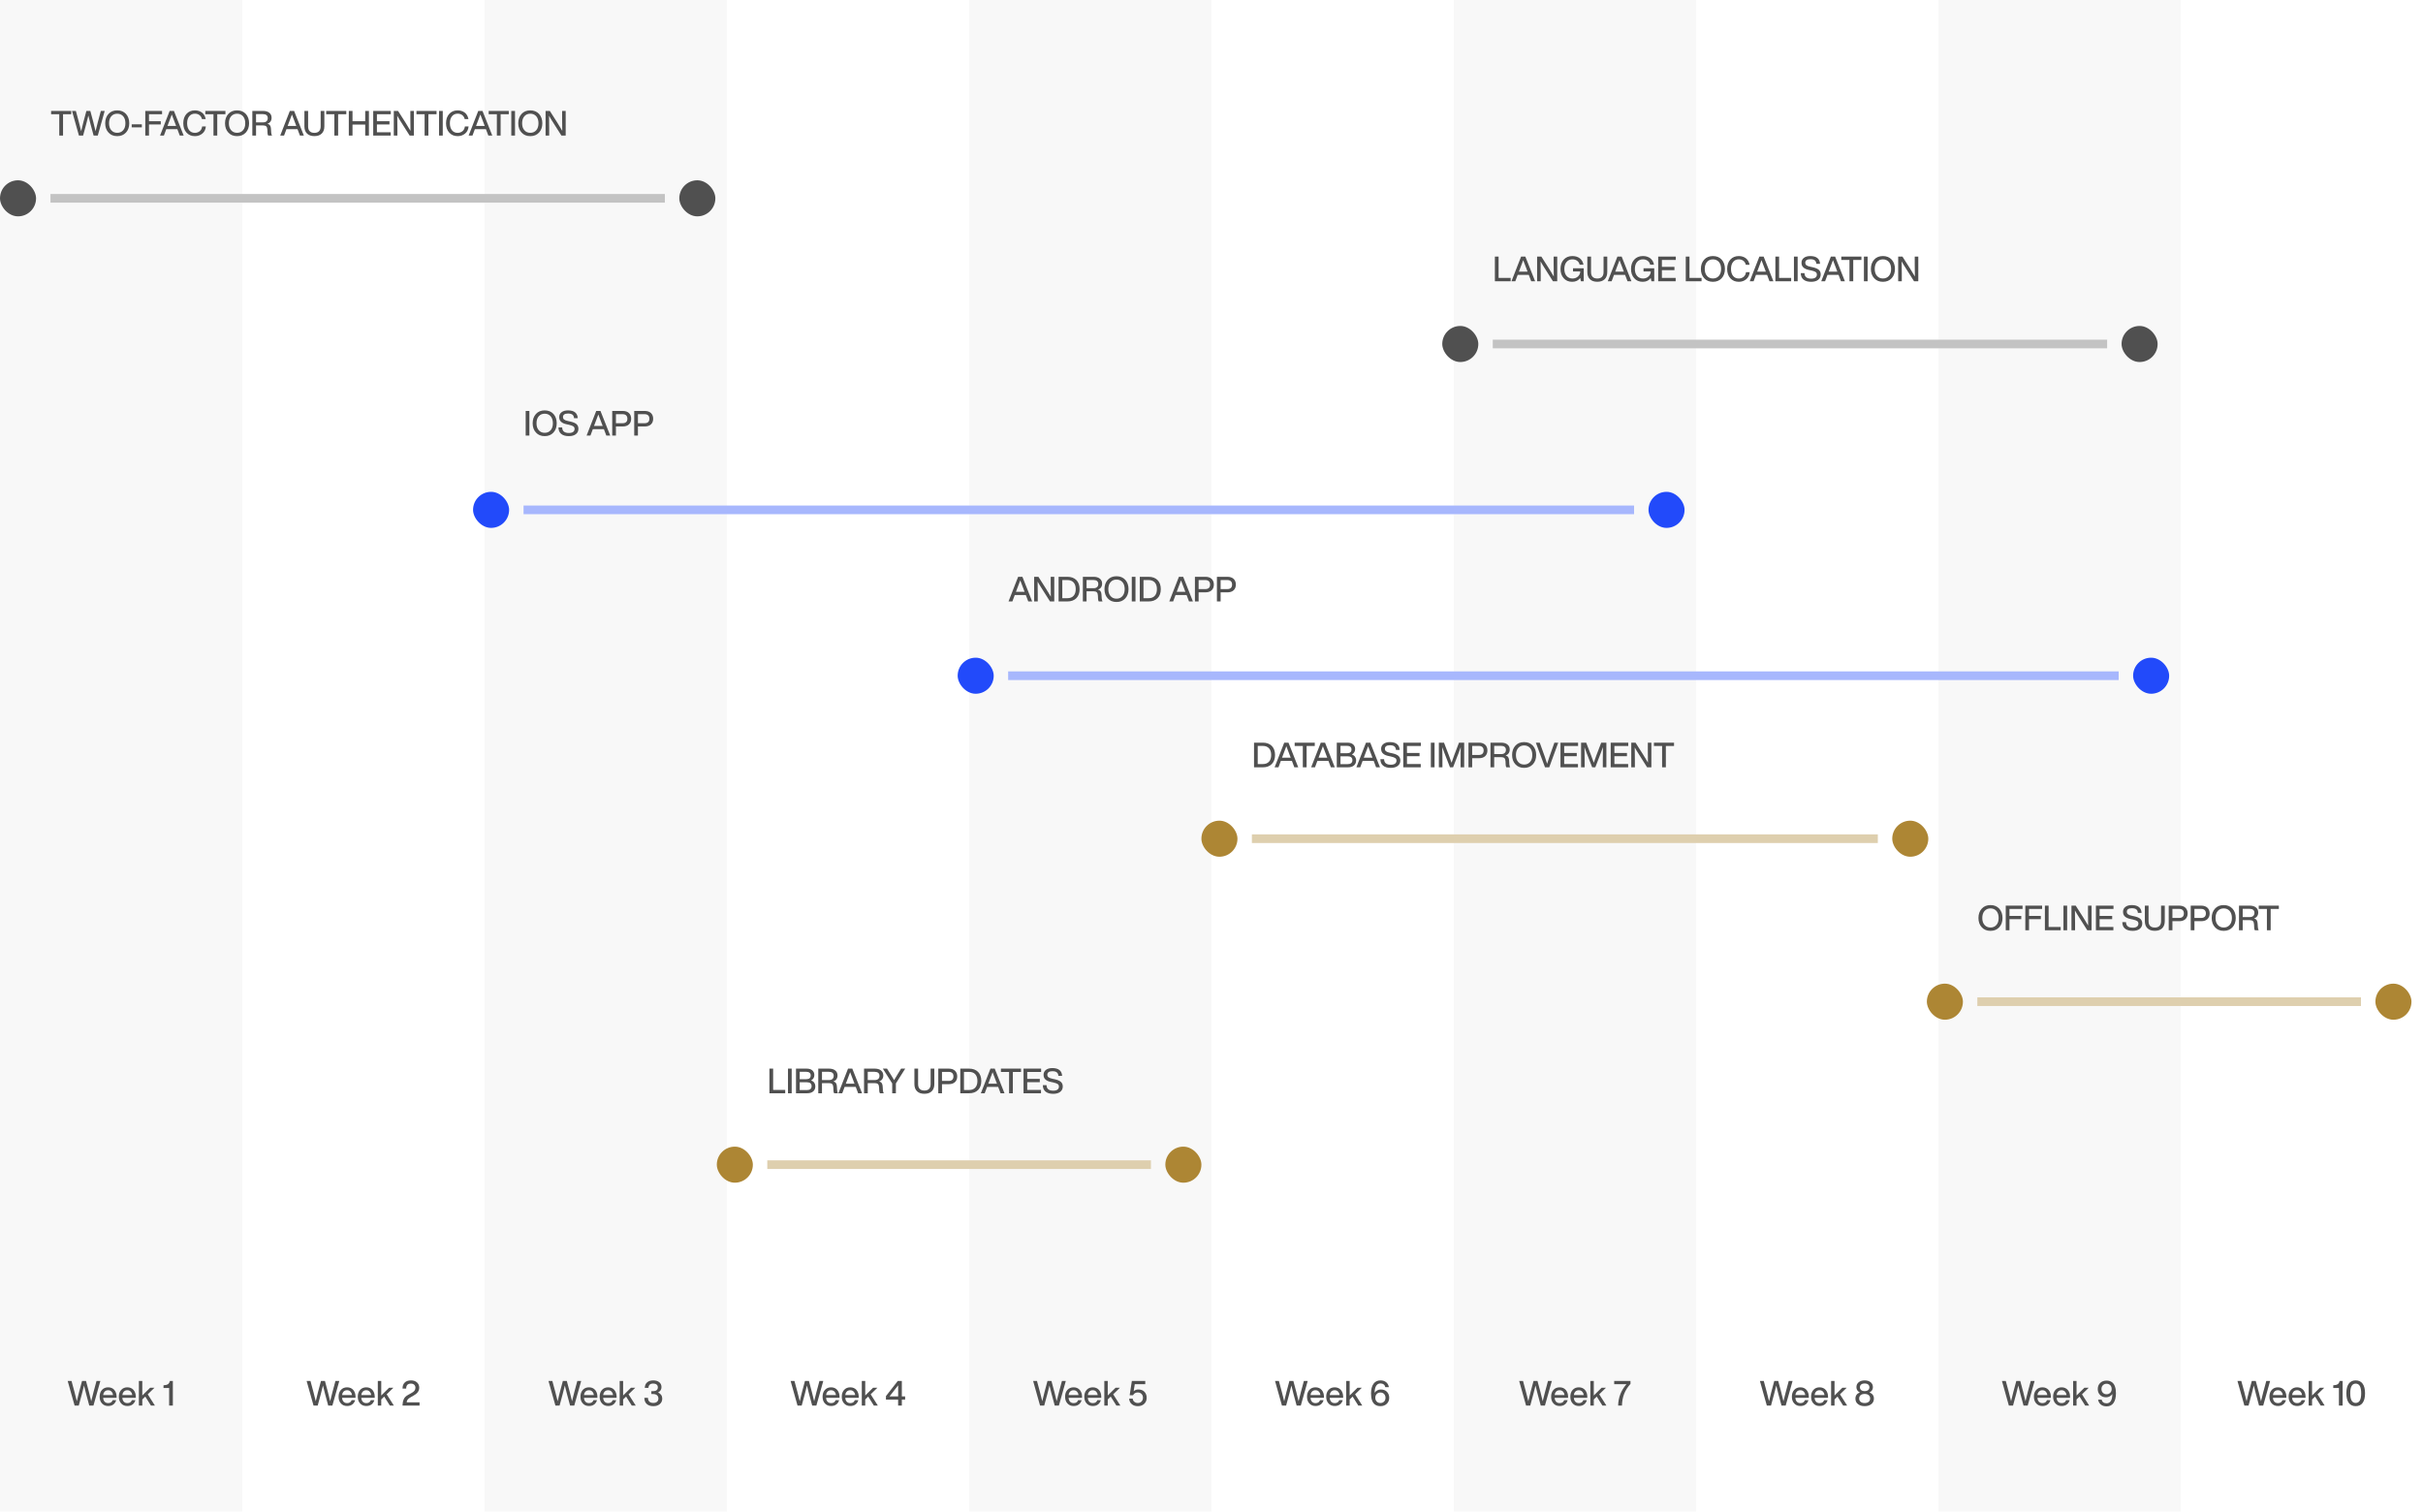<svg width="1680" height="1048" viewBox="0 0 1680 1048" fill="none" xmlns="http://www.w3.org/2000/svg">
<rect width="1680" height="1048" fill="white"/>
<rect width="168" height="1048" fill="#F8F8F8"/>
<rect x="336" width="168" height="1048" fill="#F8F8F8"/>
<rect x="672" width="168" height="1048" fill="#F8F8F8"/>
<rect x="1008" width="168" height="1048" fill="#F8F8F8"/>
<rect x="1344" width="168" height="1048" fill="#F8F8F8"/>
<path d="M64.832 965.209C64.112 968.017 63.584 970.129 63.248 971.521C62.312 967.729 61.784 965.593 61.688 965.161L59.624 957.457H56.888L54.824 965.161C54.704 965.593 54.176 967.729 53.264 971.521C52.928 970.129 52.4 968.017 51.68 965.209L49.592 957.457H46.928L51.728 974.545H54.608L56.768 966.553C57.176 965.017 57.68 963.025 58.256 960.625C58.832 963.025 59.312 965.017 59.744 966.553L61.904 974.545H64.784L69.584 957.457H66.92L64.832 965.209ZM80.848 968.449C80.848 966.529 80.32 964.969 79.288 963.721C78.232 962.497 76.792 961.873 74.968 961.873C73.216 961.873 71.8 962.473 70.72 963.649C69.616 964.849 69.088 966.409 69.088 968.353C69.088 970.321 69.616 971.881 70.72 973.057C71.8 974.257 73.24 974.833 75.016 974.833C76.432 974.833 77.632 974.473 78.592 973.753C79.552 973.033 80.224 972.025 80.56 970.753H78.136C77.656 972.145 76.624 972.817 75.064 972.817C74.008 972.817 73.192 972.529 72.592 971.905C71.968 971.281 71.608 970.369 71.512 969.145H80.848V968.449ZM74.968 963.889C75.928 963.889 76.696 964.201 77.296 964.825C77.896 965.449 78.256 966.241 78.376 967.249H71.536C71.68 966.169 72.04 965.329 72.64 964.753C73.24 964.177 74.008 963.889 74.968 963.889ZM94.161 968.449C94.161 966.529 93.633 964.969 92.601 963.721C91.545 962.497 90.105 961.873 88.281 961.873C86.529 961.873 85.113 962.473 84.033 963.649C82.929 964.849 82.401 966.409 82.401 968.353C82.401 970.321 82.929 971.881 84.033 973.057C85.113 974.257 86.553 974.833 88.329 974.833C89.745 974.833 90.945 974.473 91.905 973.753C92.865 973.033 93.537 972.025 93.873 970.753H91.449C90.969 972.145 89.937 972.817 88.377 972.817C87.321 972.817 86.505 972.529 85.905 971.905C85.281 971.281 84.921 970.369 84.825 969.145H94.161V968.449ZM88.281 963.889C89.241 963.889 90.009 964.201 90.609 964.825C91.209 965.449 91.569 966.241 91.689 967.249H84.849C84.993 966.169 85.353 965.329 85.953 964.753C86.553 964.177 87.321 963.889 88.281 963.889ZM107.425 974.545L102.433 966.721L107.113 962.161H104.113L98.665 967.537V957.457H96.289V974.545H98.665V970.297L100.729 968.281L104.665 974.545H107.425ZM117.783 957.457C117.543 958.489 117.135 959.233 116.511 959.665C115.887 960.097 114.975 960.361 113.751 960.433L113.367 960.457V962.353H117.279V974.545H119.847V957.457H117.783Z" fill="#505050"/>
<path d="M230.5 965.209C229.78 968.017 229.252 970.129 228.916 971.521C227.98 967.729 227.452 965.593 227.356 965.161L225.292 957.457H222.556L220.492 965.161C220.372 965.593 219.844 967.729 218.932 971.521C218.596 970.129 218.068 968.017 217.348 965.209L215.26 957.457H212.596L217.396 974.545H220.276L222.436 966.553C222.844 965.017 223.348 963.025 223.924 960.625C224.5 963.025 224.98 965.017 225.412 966.553L227.572 974.545H230.452L235.252 957.457H232.588L230.5 965.209ZM246.516 968.449C246.516 966.529 245.988 964.969 244.956 963.721C243.9 962.497 242.46 961.873 240.636 961.873C238.884 961.873 237.468 962.473 236.388 963.649C235.284 964.849 234.756 966.409 234.756 968.353C234.756 970.321 235.284 971.881 236.388 973.057C237.468 974.257 238.908 974.833 240.684 974.833C242.1 974.833 243.3 974.473 244.26 973.753C245.22 973.033 245.892 972.025 246.228 970.753H243.804C243.324 972.145 242.292 972.817 240.732 972.817C239.676 972.817 238.86 972.529 238.26 971.905C237.636 971.281 237.276 970.369 237.18 969.145H246.516V968.449ZM240.636 963.889C241.596 963.889 242.364 964.201 242.964 964.825C243.564 965.449 243.924 966.241 244.044 967.249H237.204C237.348 966.169 237.708 965.329 238.308 964.753C238.908 964.177 239.676 963.889 240.636 963.889ZM259.829 968.449C259.829 966.529 259.301 964.969 258.269 963.721C257.213 962.497 255.773 961.873 253.949 961.873C252.197 961.873 250.781 962.473 249.701 963.649C248.597 964.849 248.069 966.409 248.069 968.353C248.069 970.321 248.597 971.881 249.701 973.057C250.781 974.257 252.221 974.833 253.997 974.833C255.413 974.833 256.613 974.473 257.573 973.753C258.533 973.033 259.205 972.025 259.541 970.753H257.117C256.637 972.145 255.605 972.817 254.045 972.817C252.989 972.817 252.173 972.529 251.573 971.905C250.949 971.281 250.589 970.369 250.493 969.145H259.829V968.449ZM253.949 963.889C254.909 963.889 255.677 964.201 256.277 964.825C256.877 965.449 257.237 966.241 257.357 967.249H250.517C250.661 966.169 251.021 965.329 251.621 964.753C252.221 964.177 252.989 963.889 253.949 963.889ZM273.093 974.545L268.101 966.721L272.781 962.161H269.781L264.333 967.537V957.457H261.957V974.545H264.333V970.297L266.397 968.281L270.333 974.545H273.093ZM281.963 972.313C282.011 971.521 282.251 970.849 282.683 970.321C283.115 969.793 283.811 969.265 284.795 968.713L286.499 967.753C287.939 966.985 288.995 966.145 289.667 965.233C290.339 964.321 290.675 963.265 290.675 962.065C290.675 960.625 290.147 959.425 289.115 958.465C288.083 957.553 286.715 957.073 284.987 957.073C283.091 957.073 281.627 957.577 280.619 958.561C279.587 959.569 279.083 960.961 279.107 962.737H281.627C281.627 960.457 282.707 959.305 284.915 959.305C285.875 959.305 286.643 959.569 287.195 960.073C287.747 960.601 288.035 961.297 288.035 962.161C288.035 962.977 287.795 963.673 287.363 964.249C286.907 964.825 286.163 965.377 285.155 965.905L283.211 966.985C281.555 967.849 280.475 968.881 279.947 970.105C279.467 971.185 279.203 972.313 279.155 973.465L279.083 974.545H290.891V972.313H281.963Z" fill="#505050"/>
<path d="M398.207 965.209C397.487 968.017 396.959 970.129 396.623 971.521C395.687 967.729 395.159 965.593 395.063 965.161L392.999 957.457H390.263L388.199 965.161C388.079 965.593 387.551 967.729 386.639 971.521C386.303 970.129 385.775 968.017 385.055 965.209L382.967 957.457H380.303L385.103 974.545H387.983L390.143 966.553C390.551 965.017 391.055 963.025 391.631 960.625C392.207 963.025 392.687 965.017 393.119 966.553L395.279 974.545H398.159L402.959 957.457H400.295L398.207 965.209ZM414.223 968.449C414.223 966.529 413.695 964.969 412.663 963.721C411.607 962.497 410.167 961.873 408.343 961.873C406.591 961.873 405.175 962.473 404.095 963.649C402.991 964.849 402.463 966.409 402.463 968.353C402.463 970.321 402.991 971.881 404.095 973.057C405.175 974.257 406.615 974.833 408.391 974.833C409.807 974.833 411.007 974.473 411.967 973.753C412.927 973.033 413.599 972.025 413.935 970.753H411.511C411.031 972.145 409.999 972.817 408.439 972.817C407.383 972.817 406.567 972.529 405.967 971.905C405.343 971.281 404.983 970.369 404.887 969.145H414.223V968.449ZM408.343 963.889C409.303 963.889 410.071 964.201 410.671 964.825C411.271 965.449 411.631 966.241 411.751 967.249H404.911C405.055 966.169 405.415 965.329 406.015 964.753C406.615 964.177 407.383 963.889 408.343 963.889ZM427.536 968.449C427.536 966.529 427.008 964.969 425.976 963.721C424.92 962.497 423.48 961.873 421.656 961.873C419.904 961.873 418.488 962.473 417.408 963.649C416.304 964.849 415.776 966.409 415.776 968.353C415.776 970.321 416.304 971.881 417.408 973.057C418.488 974.257 419.928 974.833 421.704 974.833C423.12 974.833 424.32 974.473 425.28 973.753C426.24 973.033 426.912 972.025 427.248 970.753H424.824C424.344 972.145 423.312 972.817 421.752 972.817C420.696 972.817 419.88 972.529 419.28 971.905C418.656 971.281 418.296 970.369 418.2 969.145H427.536V968.449ZM421.656 963.889C422.616 963.889 423.384 964.201 423.984 964.825C424.584 965.449 424.944 966.241 425.064 967.249H418.224C418.368 966.169 418.728 965.329 419.328 964.753C419.928 964.177 420.696 963.889 421.656 963.889ZM440.8 974.545L435.808 966.721L440.488 962.161H437.488L432.04 967.537V957.457H429.664V974.545H432.04V970.297L434.104 968.281L438.04 974.545H440.8ZM456.294 965.425C457.854 964.609 458.646 963.385 458.646 961.729C458.646 960.289 458.118 959.161 457.086 958.321C456.054 957.505 454.686 957.073 452.958 957.073C451.134 957.073 449.694 957.553 448.662 958.465C447.63 959.377 447.102 960.649 447.078 962.281H449.598C449.694 960.265 450.798 959.257 452.934 959.257C453.918 959.257 454.686 959.497 455.262 959.953C455.838 960.433 456.126 961.057 456.126 961.873C456.126 962.737 455.838 963.409 455.262 963.865C454.686 964.321 453.87 964.537 452.814 964.537H451.614V966.529H452.886C454.014 966.529 454.902 966.817 455.55 967.369C456.174 967.921 456.51 968.689 456.51 969.649C456.51 970.585 456.198 971.329 455.574 971.881C454.95 972.433 454.086 972.697 453.03 972.697C450.582 972.697 449.31 971.521 449.262 969.169H446.766C446.766 970.969 447.294 972.385 448.398 973.393C449.502 974.425 451.038 974.929 453.054 974.929C454.878 974.929 456.342 974.449 457.494 973.489C458.598 972.529 459.174 971.281 459.174 969.697C459.174 967.777 458.214 966.361 456.294 965.425Z" fill="#505050"/>
<path d="M566.078 965.209C565.358 968.017 564.83 970.129 564.494 971.521C563.558 967.729 563.03 965.593 562.934 965.161L560.87 957.457H558.134L556.07 965.161C555.95 965.593 555.422 967.729 554.51 971.521C554.174 970.129 553.646 968.017 552.926 965.209L550.838 957.457H548.174L552.974 974.545H555.854L558.014 966.553C558.422 965.017 558.926 963.025 559.502 960.625C560.078 963.025 560.558 965.017 560.99 966.553L563.15 974.545H566.03L570.83 957.457H568.166L566.078 965.209ZM582.094 968.449C582.094 966.529 581.566 964.969 580.534 963.721C579.478 962.497 578.038 961.873 576.214 961.873C574.462 961.873 573.046 962.473 571.966 963.649C570.862 964.849 570.334 966.409 570.334 968.353C570.334 970.321 570.862 971.881 571.966 973.057C573.046 974.257 574.486 974.833 576.262 974.833C577.678 974.833 578.878 974.473 579.838 973.753C580.798 973.033 581.47 972.025 581.806 970.753H579.382C578.902 972.145 577.87 972.817 576.31 972.817C575.254 972.817 574.438 972.529 573.838 971.905C573.214 971.281 572.854 970.369 572.758 969.145H582.094V968.449ZM576.214 963.889C577.174 963.889 577.942 964.201 578.542 964.825C579.142 965.449 579.502 966.241 579.622 967.249H572.782C572.926 966.169 573.286 965.329 573.886 964.753C574.486 964.177 575.254 963.889 576.214 963.889ZM595.407 968.449C595.407 966.529 594.879 964.969 593.847 963.721C592.791 962.497 591.351 961.873 589.527 961.873C587.775 961.873 586.359 962.473 585.279 963.649C584.175 964.849 583.647 966.409 583.647 968.353C583.647 970.321 584.175 971.881 585.279 973.057C586.359 974.257 587.799 974.833 589.575 974.833C590.991 974.833 592.191 974.473 593.151 973.753C594.111 973.033 594.783 972.025 595.119 970.753H592.695C592.215 972.145 591.183 972.817 589.623 972.817C588.567 972.817 587.751 972.529 587.151 971.905C586.527 971.281 586.167 970.369 586.071 969.145H595.407V968.449ZM589.527 963.889C590.487 963.889 591.255 964.201 591.855 964.825C592.455 965.449 592.815 966.241 592.935 967.249H586.095C586.239 966.169 586.599 965.329 587.199 964.753C587.799 964.177 588.567 963.889 589.527 963.889ZM608.671 974.545L603.679 966.721L608.359 962.161H605.359L599.911 967.537V957.457H597.535V974.545H599.911V970.297L601.975 968.281L605.911 974.545H608.671ZM625.293 968.185V957.457H622.485L614.277 967.969V970.417H622.725V974.545H625.293V970.417H627.573V968.185H625.293ZM622.749 968.185H616.749L622.749 960.481V968.185Z" fill="#505050"/>
<path d="M734.231 965.209C733.511 968.017 732.983 970.129 732.647 971.521C731.711 967.729 731.183 965.593 731.087 965.161L729.023 957.457H726.287L724.223 965.161C724.103 965.593 723.575 967.729 722.663 971.521C722.327 970.129 721.799 968.017 721.079 965.209L718.991 957.457H716.327L721.127 974.545H724.007L726.167 966.553C726.575 965.017 727.079 963.025 727.655 960.625C728.231 963.025 728.711 965.017 729.143 966.553L731.303 974.545H734.183L738.983 957.457H736.319L734.231 965.209ZM750.247 968.449C750.247 966.529 749.719 964.969 748.687 963.721C747.631 962.497 746.191 961.873 744.367 961.873C742.615 961.873 741.199 962.473 740.119 963.649C739.015 964.849 738.487 966.409 738.487 968.353C738.487 970.321 739.015 971.881 740.119 973.057C741.199 974.257 742.639 974.833 744.415 974.833C745.831 974.833 747.031 974.473 747.991 973.753C748.951 973.033 749.623 972.025 749.959 970.753H747.535C747.055 972.145 746.023 972.817 744.463 972.817C743.407 972.817 742.591 972.529 741.991 971.905C741.367 971.281 741.007 970.369 740.911 969.145H750.247V968.449ZM744.367 963.889C745.327 963.889 746.095 964.201 746.695 964.825C747.295 965.449 747.655 966.241 747.775 967.249H740.935C741.079 966.169 741.439 965.329 742.039 964.753C742.639 964.177 743.407 963.889 744.367 963.889ZM763.559 968.449C763.559 966.529 763.031 964.969 761.999 963.721C760.943 962.497 759.503 961.873 757.679 961.873C755.927 961.873 754.511 962.473 753.431 963.649C752.327 964.849 751.799 966.409 751.799 968.353C751.799 970.321 752.327 971.881 753.431 973.057C754.511 974.257 755.951 974.833 757.727 974.833C759.143 974.833 760.343 974.473 761.303 973.753C762.263 973.033 762.935 972.025 763.271 970.753H760.847C760.367 972.145 759.335 972.817 757.775 972.817C756.719 972.817 755.903 972.529 755.303 971.905C754.679 971.281 754.319 970.369 754.223 969.145H763.559V968.449ZM757.679 963.889C758.639 963.889 759.407 964.201 760.007 964.825C760.607 965.449 760.967 966.241 761.087 967.249H754.247C754.391 966.169 754.751 965.329 755.351 964.753C755.951 964.177 756.719 963.889 757.679 963.889ZM776.824 974.545L771.832 966.721L776.512 962.161H773.512L768.064 967.537V957.457H765.688V974.545H768.064V970.297L770.128 968.281L774.064 974.545H776.824ZM789.221 963.361C787.997 963.361 786.941 963.769 786.029 964.585L786.797 959.689H794.069V957.457H784.781L783.269 967.345H785.621C786.269 966.073 787.373 965.425 788.909 965.425C789.965 965.425 790.805 965.785 791.477 966.457C792.149 967.129 792.485 968.017 792.485 969.097C792.485 970.177 792.149 971.065 791.477 971.737C790.805 972.409 789.965 972.745 788.909 972.745C787.949 972.745 787.157 972.481 786.509 971.929C785.861 971.401 785.477 970.657 785.381 969.745H782.885C783.005 971.329 783.605 972.601 784.709 973.513C785.813 974.473 787.229 974.929 788.909 974.929C790.733 974.929 792.221 974.401 793.373 973.297C794.477 972.241 795.053 970.825 795.053 969.097C795.053 967.441 794.525 966.073 793.517 964.993C792.461 963.913 791.045 963.361 789.221 963.361Z" fill="#505050"/>
<path d="M901.961 965.209C901.241 968.017 900.713 970.129 900.377 971.521C899.441 967.729 898.913 965.593 898.817 965.161L896.753 957.457H894.017L891.953 965.161C891.833 965.593 891.305 967.729 890.393 971.521C890.057 970.129 889.529 968.017 888.809 965.209L886.721 957.457H884.057L888.857 974.545H891.737L893.897 966.553C894.305 965.017 894.809 963.025 895.385 960.625C895.961 963.025 896.441 965.017 896.873 966.553L899.033 974.545H901.913L906.713 957.457H904.049L901.961 965.209ZM917.977 968.449C917.977 966.529 917.449 964.969 916.417 963.721C915.361 962.497 913.921 961.873 912.097 961.873C910.345 961.873 908.929 962.473 907.849 963.649C906.745 964.849 906.217 966.409 906.217 968.353C906.217 970.321 906.745 971.881 907.849 973.057C908.929 974.257 910.369 974.833 912.145 974.833C913.561 974.833 914.761 974.473 915.721 973.753C916.681 973.033 917.353 972.025 917.689 970.753H915.265C914.785 972.145 913.753 972.817 912.193 972.817C911.137 972.817 910.321 972.529 909.721 971.905C909.097 971.281 908.737 970.369 908.641 969.145H917.977V968.449ZM912.097 963.889C913.057 963.889 913.825 964.201 914.425 964.825C915.025 965.449 915.385 966.241 915.505 967.249H908.665C908.809 966.169 909.169 965.329 909.769 964.753C910.369 964.177 911.137 963.889 912.097 963.889ZM931.29 968.449C931.29 966.529 930.762 964.969 929.73 963.721C928.674 962.497 927.234 961.873 925.41 961.873C923.658 961.873 922.242 962.473 921.162 963.649C920.058 964.849 919.53 966.409 919.53 968.353C919.53 970.321 920.058 971.881 921.162 973.057C922.242 974.257 923.682 974.833 925.458 974.833C926.874 974.833 928.074 974.473 929.034 973.753C929.994 973.033 930.666 972.025 931.002 970.753H928.578C928.098 972.145 927.066 972.817 925.506 972.817C924.45 972.817 923.634 972.529 923.034 971.905C922.41 971.281 922.05 970.369 921.954 969.145H931.29V968.449ZM925.41 963.889C926.37 963.889 927.138 964.201 927.738 964.825C928.338 965.449 928.698 966.241 928.818 967.249H921.978C922.122 966.169 922.482 965.329 923.082 964.753C923.682 964.177 924.45 963.889 925.41 963.889ZM944.554 974.545L939.562 966.721L944.242 962.161H941.242L935.794 967.537V957.457H933.418V974.545H935.794V970.297L937.858 968.281L941.794 974.545H944.554ZM957.384 963.361C956.52 963.361 955.704 963.577 954.936 963.985C954.168 964.393 953.544 964.945 953.088 965.641C953.184 961.345 954.552 959.185 957.192 959.185C958.08 959.185 958.824 959.425 959.4 959.857C959.976 960.289 960.336 960.937 960.504 961.753H962.976C962.736 960.289 962.088 959.137 961.08 958.321C960.048 957.505 958.752 957.073 957.168 957.073C955.056 957.073 953.424 957.889 952.296 959.473C951.168 961.057 950.616 963.289 950.616 966.145C950.616 969.841 951.48 972.385 953.232 973.729C954.288 974.545 955.584 974.929 957.12 974.929C958.92 974.929 960.384 974.401 961.536 973.297C962.64 972.241 963.216 970.825 963.216 969.097C963.216 967.489 962.688 966.121 961.656 964.993C960.6 963.913 959.184 963.361 957.384 963.361ZM954.576 971.737C953.904 971.065 953.568 970.201 953.568 969.121C953.568 968.041 953.904 967.153 954.576 966.481C955.2 965.809 956.064 965.473 957.12 965.473C958.152 965.473 958.992 965.809 959.664 966.481C960.312 967.201 960.648 968.065 960.648 969.121C960.648 970.177 960.312 971.065 959.664 971.737C958.992 972.409 958.152 972.745 957.12 972.745C956.064 972.745 955.2 972.409 954.576 971.737Z" fill="#505050"/>
<path d="M1071.23 965.209C1070.51 968.017 1069.98 970.129 1069.64 971.521C1068.71 967.729 1068.18 965.593 1068.08 965.161L1066.02 957.457H1063.28L1061.22 965.161C1061.1 965.593 1060.57 967.729 1059.66 971.521C1059.32 970.129 1058.79 968.017 1058.07 965.209L1055.99 957.457H1053.32L1058.12 974.545H1061L1063.16 966.553C1063.57 965.017 1064.07 963.025 1064.65 960.625C1065.23 963.025 1065.71 965.017 1066.14 966.553L1068.3 974.545H1071.18L1075.98 957.457H1073.31L1071.23 965.209ZM1087.24 968.449C1087.24 966.529 1086.71 964.969 1085.68 963.721C1084.63 962.497 1083.19 961.873 1081.36 961.873C1079.61 961.873 1078.19 962.473 1077.11 963.649C1076.01 964.849 1075.48 966.409 1075.48 968.353C1075.48 970.321 1076.01 971.881 1077.11 973.057C1078.19 974.257 1079.63 974.833 1081.41 974.833C1082.83 974.833 1084.03 974.473 1084.99 973.753C1085.95 973.033 1086.62 972.025 1086.95 970.753H1084.53C1084.05 972.145 1083.02 972.817 1081.46 972.817C1080.4 972.817 1079.59 972.529 1078.99 971.905C1078.36 971.281 1078 970.369 1077.91 969.145H1087.24V968.449ZM1081.36 963.889C1082.32 963.889 1083.09 964.201 1083.69 964.825C1084.29 965.449 1084.65 966.241 1084.77 967.249H1077.93C1078.07 966.169 1078.43 965.329 1079.03 964.753C1079.63 964.177 1080.4 963.889 1081.36 963.889ZM1100.56 968.449C1100.56 966.529 1100.03 964.969 1099 963.721C1097.94 962.497 1096.5 961.873 1094.68 961.873C1092.92 961.873 1091.51 962.473 1090.43 963.649C1089.32 964.849 1088.8 966.409 1088.8 968.353C1088.8 970.321 1089.32 971.881 1090.43 973.057C1091.51 974.257 1092.95 974.833 1094.72 974.833C1096.14 974.833 1097.34 974.473 1098.3 973.753C1099.26 973.033 1099.93 972.025 1100.27 970.753H1097.84C1097.36 972.145 1096.33 972.817 1094.77 972.817C1093.72 972.817 1092.9 972.529 1092.3 971.905C1091.68 971.281 1091.32 970.369 1091.22 969.145H1100.56V968.449ZM1094.68 963.889C1095.64 963.889 1096.4 964.201 1097 964.825C1097.6 965.449 1097.96 966.241 1098.08 967.249H1091.24C1091.39 966.169 1091.75 965.329 1092.35 964.753C1092.95 964.177 1093.72 963.889 1094.68 963.889ZM1113.82 974.545L1108.83 966.721L1113.51 962.161H1110.51L1105.06 967.537V957.457H1102.68V974.545H1105.06V970.297L1107.12 968.281L1111.06 974.545H1113.82ZM1119.21 959.689H1127.73C1123.99 963.985 1122.07 968.929 1121.95 974.545H1124.59C1124.66 971.521 1125.16 968.809 1126.12 966.361C1127.08 963.937 1128.55 961.657 1130.51 959.497V957.457H1119.21V959.689Z" fill="#505050"/>
<path d="M1238.15 965.209C1237.43 968.017 1236.9 970.129 1236.56 971.521C1235.63 967.729 1235.1 965.593 1235 965.161L1232.94 957.457H1230.2L1228.14 965.161C1228.02 965.593 1227.49 967.729 1226.58 971.521C1226.24 970.129 1225.72 968.017 1225 965.209L1222.91 957.457H1220.24L1225.04 974.545H1227.92L1230.08 966.553C1230.49 965.017 1231 963.025 1231.57 960.625C1232.15 963.025 1232.63 965.017 1233.06 966.553L1235.22 974.545H1238.1L1242.9 957.457H1240.24L1238.15 965.209ZM1254.16 968.449C1254.16 966.529 1253.64 964.969 1252.6 963.721C1251.55 962.497 1250.11 961.873 1248.28 961.873C1246.53 961.873 1245.12 962.473 1244.04 963.649C1242.93 964.849 1242.4 966.409 1242.4 968.353C1242.4 970.321 1242.93 971.881 1244.04 973.057C1245.12 974.257 1246.56 974.833 1248.33 974.833C1249.75 974.833 1250.95 974.473 1251.91 973.753C1252.87 973.033 1253.54 972.025 1253.88 970.753H1251.45C1250.97 972.145 1249.94 972.817 1248.38 972.817C1247.32 972.817 1246.51 972.529 1245.91 971.905C1245.28 971.281 1244.92 970.369 1244.83 969.145H1254.16V968.449ZM1248.28 963.889C1249.24 963.889 1250.01 964.201 1250.61 964.825C1251.21 965.449 1251.57 966.241 1251.69 967.249H1244.85C1245 966.169 1245.36 965.329 1245.96 964.753C1246.56 964.177 1247.32 963.889 1248.28 963.889ZM1267.48 968.449C1267.48 966.529 1266.95 964.969 1265.92 963.721C1264.86 962.497 1263.42 961.873 1261.6 961.873C1259.85 961.873 1258.43 962.473 1257.35 963.649C1256.25 964.849 1255.72 966.409 1255.72 968.353C1255.72 970.321 1256.25 971.881 1257.35 973.057C1258.43 974.257 1259.87 974.833 1261.65 974.833C1263.06 974.833 1264.26 974.473 1265.22 973.753C1266.18 973.033 1266.85 972.025 1267.19 970.753H1264.77C1264.29 972.145 1263.25 972.817 1261.69 972.817C1260.64 972.817 1259.82 972.529 1259.22 971.905C1258.6 971.281 1258.24 970.369 1258.14 969.145H1267.48V968.449ZM1261.6 963.889C1262.56 963.889 1263.33 964.201 1263.93 964.825C1264.53 965.449 1264.89 966.241 1265.01 967.249H1258.17C1258.31 966.169 1258.67 965.329 1259.27 964.753C1259.87 964.177 1260.64 963.889 1261.6 963.889ZM1280.74 974.545L1275.75 966.721L1280.43 962.161H1277.43L1271.98 967.537V957.457H1269.61V974.545H1271.98V970.297L1274.05 968.281L1277.98 974.545H1280.74ZM1296.21 965.425C1297.8 964.657 1298.59 963.457 1298.59 961.777C1298.59 960.313 1298.06 959.161 1297 958.321C1295.92 957.505 1294.56 957.073 1292.88 957.073C1291.17 957.073 1289.8 957.505 1288.77 958.321C1287.69 959.161 1287.16 960.313 1287.16 961.777C1287.16 963.457 1287.96 964.657 1289.54 965.425C1287.48 966.241 1286.47 967.657 1286.47 969.697C1286.47 971.305 1287.04 972.577 1288.22 973.489C1289.37 974.449 1290.93 974.929 1292.88 974.929C1294.8 974.929 1296.36 974.449 1297.53 973.489C1298.68 972.577 1299.28 971.305 1299.28 969.697C1299.28 967.657 1298.25 966.241 1296.21 965.425ZM1295.25 959.881C1295.85 960.361 1296.16 961.009 1296.16 961.849C1296.16 962.713 1295.85 963.361 1295.25 963.817C1294.63 964.297 1293.84 964.513 1292.88 964.513C1291.89 964.513 1291.1 964.297 1290.5 963.817C1289.88 963.361 1289.59 962.713 1289.59 961.849C1289.59 961.009 1289.88 960.361 1290.5 959.881C1291.1 959.425 1291.89 959.185 1292.88 959.185C1293.84 959.185 1294.63 959.425 1295.25 959.881ZM1290.09 971.929C1289.4 971.401 1289.06 970.609 1289.06 969.601C1289.06 968.617 1289.4 967.849 1290.07 967.297C1290.74 966.745 1291.68 966.457 1292.88 966.457C1294.05 966.457 1294.99 966.745 1295.66 967.297C1296.33 967.849 1296.67 968.617 1296.67 969.601C1296.67 970.609 1296.33 971.377 1295.66 971.929C1294.96 972.505 1294.03 972.769 1292.88 972.769C1291.7 972.769 1290.76 972.505 1290.09 971.929Z" fill="#505050"/>
<path d="M1405.96 965.209C1405.24 968.017 1404.71 970.129 1404.38 971.521C1403.44 967.729 1402.91 965.593 1402.82 965.161L1400.75 957.457H1398.02L1395.95 965.161C1395.83 965.593 1395.3 967.729 1394.39 971.521C1394.06 970.129 1393.53 968.017 1392.81 965.209L1390.72 957.457H1388.06L1392.86 974.545H1395.74L1397.9 966.553C1398.3 965.017 1398.81 963.025 1399.38 960.625C1399.96 963.025 1400.44 965.017 1400.87 966.553L1403.03 974.545H1405.91L1410.71 957.457H1408.05L1405.96 965.209ZM1421.98 968.449C1421.98 966.529 1421.45 964.969 1420.42 963.721C1419.36 962.497 1417.92 961.873 1416.1 961.873C1414.35 961.873 1412.93 962.473 1411.85 963.649C1410.75 964.849 1410.22 966.409 1410.22 968.353C1410.22 970.321 1410.75 971.881 1411.85 973.057C1412.93 974.257 1414.37 974.833 1416.15 974.833C1417.56 974.833 1418.76 974.473 1419.72 973.753C1420.68 973.033 1421.35 972.025 1421.69 970.753H1419.27C1418.79 972.145 1417.75 972.817 1416.19 972.817C1415.14 972.817 1414.32 972.529 1413.72 971.905C1413.1 971.281 1412.74 970.369 1412.64 969.145H1421.98V968.449ZM1416.1 963.889C1417.06 963.889 1417.83 964.201 1418.43 964.825C1419.03 965.449 1419.39 966.241 1419.51 967.249H1412.67C1412.81 966.169 1413.17 965.329 1413.77 964.753C1414.37 964.177 1415.14 963.889 1416.1 963.889ZM1435.29 968.449C1435.29 966.529 1434.76 964.969 1433.73 963.721C1432.67 962.497 1431.23 961.873 1429.41 961.873C1427.66 961.873 1426.24 962.473 1425.16 963.649C1424.06 964.849 1423.53 966.409 1423.53 968.353C1423.53 970.321 1424.06 971.881 1425.16 973.057C1426.24 974.257 1427.68 974.833 1429.46 974.833C1430.87 974.833 1432.07 974.473 1433.03 973.753C1433.99 973.033 1434.67 972.025 1435 970.753H1432.58C1432.1 972.145 1431.07 972.817 1429.51 972.817C1428.45 972.817 1427.63 972.529 1427.03 971.905C1426.41 971.281 1426.05 970.369 1425.95 969.145H1435.29V968.449ZM1429.41 963.889C1430.37 963.889 1431.14 964.201 1431.74 964.825C1432.34 965.449 1432.7 966.241 1432.82 967.249H1425.98C1426.12 966.169 1426.48 965.329 1427.08 964.753C1427.68 964.177 1428.45 963.889 1429.41 963.889ZM1448.55 974.545L1443.56 966.721L1448.24 962.161H1445.24L1439.79 967.537V957.457H1437.42V974.545H1439.79V970.297L1441.86 968.281L1445.79 974.545H1448.55ZM1464.48 958.441C1463.42 957.625 1462.13 957.217 1460.59 957.217C1458.77 957.217 1457.3 957.769 1456.18 958.849C1455.05 959.953 1454.5 961.369 1454.5 963.073C1454.5 964.705 1455 966.073 1456.06 967.153C1457.09 968.257 1458.5 968.785 1460.33 968.785C1461.19 968.785 1461.98 968.593 1462.75 968.185C1463.52 967.777 1464.14 967.225 1464.62 966.505C1464.53 970.825 1463.21 972.961 1460.64 972.961C1459.7 972.961 1458.94 972.745 1458.34 972.313C1457.74 971.881 1457.35 971.233 1457.21 970.417H1454.74C1454.98 971.881 1455.62 973.033 1456.68 973.849C1457.71 974.665 1459.03 975.073 1460.66 975.073C1462.73 975.073 1464.34 974.281 1465.44 972.697C1466.54 971.113 1467.1 968.881 1467.1 966.001C1467.1 962.329 1466.21 959.809 1464.48 958.441ZM1460.59 966.673C1459.56 966.673 1458.72 966.337 1458.05 965.665C1457.38 964.993 1457.06 964.105 1457.06 963.049C1457.06 961.993 1457.38 961.105 1458.05 960.433C1458.7 959.761 1459.54 959.401 1460.59 959.401C1461.65 959.401 1462.49 959.737 1463.16 960.409C1463.81 961.081 1464.14 961.969 1464.14 963.049C1464.14 964.129 1463.81 964.993 1463.14 965.665C1462.46 966.337 1461.62 966.673 1460.59 966.673Z" fill="#505050"/>
<path d="M1569.25 965.209C1568.53 968.017 1568 970.129 1567.67 971.521C1566.73 967.729 1566.2 965.593 1566.11 965.161L1564.04 957.457H1561.31L1559.24 965.161C1559.12 965.593 1558.59 967.729 1557.68 971.521C1557.35 970.129 1556.82 968.017 1556.1 965.209L1554.01 957.457H1551.35L1556.15 974.545H1559.03L1561.19 966.553C1561.59 965.017 1562.1 963.025 1562.67 960.625C1563.25 963.025 1563.73 965.017 1564.16 966.553L1566.32 974.545H1569.2L1574 957.457H1571.34L1569.25 965.209ZM1585.27 968.449C1585.27 966.529 1584.74 964.969 1583.71 963.721C1582.65 962.497 1581.21 961.873 1579.39 961.873C1577.63 961.873 1576.22 962.473 1575.14 963.649C1574.03 964.849 1573.51 966.409 1573.51 968.353C1573.51 970.321 1574.03 971.881 1575.14 973.057C1576.22 974.257 1577.66 974.833 1579.43 974.833C1580.85 974.833 1582.05 974.473 1583.01 973.753C1583.97 973.033 1584.64 972.025 1584.98 970.753H1582.55C1582.07 972.145 1581.04 972.817 1579.48 972.817C1578.43 972.817 1577.61 972.529 1577.01 971.905C1576.39 971.281 1576.03 970.369 1575.93 969.145H1585.27V968.449ZM1579.39 963.889C1580.35 963.889 1581.11 964.201 1581.71 964.825C1582.31 965.449 1582.67 966.241 1582.79 967.249H1575.95C1576.1 966.169 1576.46 965.329 1577.06 964.753C1577.66 964.177 1578.43 963.889 1579.39 963.889ZM1598.58 968.449C1598.58 966.529 1598.05 964.969 1597.02 963.721C1595.96 962.497 1594.52 961.873 1592.7 961.873C1590.95 961.873 1589.53 962.473 1588.45 963.649C1587.35 964.849 1586.82 966.409 1586.82 968.353C1586.82 970.321 1587.35 971.881 1588.45 973.057C1589.53 974.257 1590.97 974.833 1592.75 974.833C1594.16 974.833 1595.36 974.473 1596.32 973.753C1597.28 973.033 1597.95 972.025 1598.29 970.753H1595.87C1595.39 972.145 1594.35 972.817 1592.79 972.817C1591.74 972.817 1590.92 972.529 1590.32 971.905C1589.7 971.281 1589.34 970.369 1589.24 969.145H1598.58V968.449ZM1592.7 963.889C1593.66 963.889 1594.43 964.201 1595.03 964.825C1595.63 965.449 1595.99 966.241 1596.11 967.249H1589.27C1589.41 966.169 1589.77 965.329 1590.37 964.753C1590.97 964.177 1591.74 963.889 1592.7 963.889ZM1611.84 974.545L1606.85 966.721L1611.53 962.161H1608.53L1603.08 967.537V957.457H1600.71V974.545H1603.08V970.297L1605.15 968.281L1609.08 974.545H1611.84ZM1622.2 957.457C1621.96 958.489 1621.55 959.233 1620.93 959.665C1620.3 960.097 1619.39 960.361 1618.17 960.433L1617.78 960.457V962.353H1621.7V974.545H1624.26V957.457H1622.2ZM1633.34 974.929C1635.45 974.929 1637.06 974.185 1638.16 972.649C1639.27 971.113 1639.82 968.905 1639.82 966.001C1639.82 963.121 1639.27 960.913 1638.16 959.377C1637.06 957.841 1635.45 957.073 1633.34 957.073C1631.23 957.073 1629.62 957.841 1628.51 959.377C1627.41 960.913 1626.86 963.121 1626.86 966.001C1626.86 968.881 1627.41 971.089 1628.51 972.625C1629.62 974.161 1631.23 974.929 1633.34 974.929ZM1633.34 972.697C1630.79 972.697 1629.55 970.465 1629.55 966.001C1629.55 961.537 1630.79 959.305 1633.34 959.305C1635.88 959.305 1637.15 961.537 1637.15 966.001C1637.15 970.465 1635.88 972.697 1633.34 972.697Z" fill="#505050"/>
<rect y="125" width="25" height="25" rx="12.5" fill="#505050"/>
<rect x="35" y="134.5" width="426" height="6" fill="#C3C3C3"/>
<rect x="471" y="125" width="25" height="25" rx="12.5" fill="#505050"/>
<path d="M35.432 76.912H49.376V79.216H43.712V94H41.096V79.216H35.432V76.912ZM67.84 84.664L69.928 76.912H72.592L67.792 94H64.912L62.752 86.008C62.32 84.472 61.84 82.48 61.264 80.08C60.688 82.48 60.184 84.472 59.776 86.008L57.616 94H54.736L49.936 76.912H52.6L54.688 84.664C55.408 87.472 55.936 89.584 56.272 90.976C57.184 87.184 57.712 85.048 57.832 84.616L59.896 76.912H62.632L64.696 84.616C64.792 85.048 65.32 87.184 66.256 90.976C66.592 89.584 67.12 87.472 67.84 84.664ZM81.292 94.384C78.748 94.384 76.732 93.568 75.244 91.912C73.708 90.28 72.94 88.144 72.94 85.456C72.94 82.816 73.708 80.656 75.244 78.976C76.732 77.344 78.748 76.528 81.292 76.528C83.788 76.528 85.804 77.344 87.34 78.976C88.852 80.656 89.62 82.816 89.62 85.456C89.62 88.12 88.852 90.28 87.34 91.912C85.804 93.568 83.788 94.384 81.292 94.384ZM81.292 92.08C83.02 92.08 84.388 91.48 85.42 90.28C86.428 89.128 86.956 87.52 86.956 85.456C86.956 83.416 86.428 81.808 85.42 80.608C84.364 79.432 82.996 78.832 81.292 78.832C79.564 78.832 78.196 79.432 77.164 80.608C76.108 81.832 75.604 83.44 75.604 85.456C75.604 87.496 76.108 89.104 77.164 90.28C78.172 91.48 79.564 92.08 81.292 92.08ZM98.35 88.288H91.318V86.2H98.35V88.288ZM112.37 76.912V79.216H103.298V84.04H111.482V86.296H103.298V94H100.73V76.912H112.37ZM127.359 94H124.647L122.967 89.56H115.287L113.631 94H110.967L117.639 76.912H120.591L127.359 94ZM116.463 86.392L116.103 87.328H122.127L121.767 86.392C120.903 84.28 120.015 81.952 119.103 79.384C117.999 82.336 117.111 84.664 116.463 86.392ZM135.145 94.384C132.745 94.384 130.825 93.592 129.337 91.96C127.825 90.376 127.081 88.192 127.081 85.456C127.081 82.744 127.825 80.584 129.312 78.952C130.801 77.344 132.745 76.528 135.145 76.528C137.017 76.528 138.648 77.032 140.017 78.04C141.361 79.072 142.249 80.584 142.633 82.576H140.041C139.705 81.328 139.129 80.392 138.265 79.768C137.401 79.144 136.369 78.808 135.145 78.808C133.489 78.808 132.169 79.408 131.209 80.608C130.225 81.808 129.745 83.416 129.745 85.456C129.745 87.52 130.225 89.128 131.209 90.328C132.169 91.528 133.489 92.104 135.145 92.104C136.369 92.104 137.473 91.744 138.457 90.976C139.393 90.232 139.969 89.128 140.161 87.688H142.729C142.513 89.824 141.697 91.48 140.257 92.632C138.817 93.808 137.113 94.384 135.145 94.384ZM142.354 76.912H156.298V79.216H150.634V94H148.018V79.216H142.354V76.912ZM164.378 94.384C161.834 94.384 159.818 93.568 158.33 91.912C156.794 90.28 156.026 88.144 156.026 85.456C156.026 82.816 156.794 80.656 158.33 78.976C159.818 77.344 161.834 76.528 164.378 76.528C166.874 76.528 168.89 77.344 170.426 78.976C171.938 80.656 172.706 82.816 172.706 85.456C172.706 88.12 171.938 90.28 170.426 91.912C168.89 93.568 166.874 94.384 164.378 94.384ZM164.378 92.08C166.106 92.08 167.474 91.48 168.506 90.28C169.514 89.128 170.042 87.52 170.042 85.456C170.042 83.416 169.514 81.808 168.506 80.608C167.45 79.432 166.082 78.832 164.378 78.832C162.65 78.832 161.282 79.432 160.25 80.608C159.194 81.832 158.69 83.44 158.69 85.456C158.69 87.496 159.194 89.104 160.25 90.28C161.258 91.48 162.65 92.08 164.378 92.08ZM187.869 89.248L188.037 91.912C188.109 92.8 188.301 93.496 188.613 94H185.973C185.637 93.544 185.469 92.824 185.469 91.816L185.397 89.992C185.349 88.888 185.085 88.12 184.653 87.664C184.197 87.208 183.477 86.968 182.493 86.968H177.525V94H174.957V76.912H182.421C184.245 76.912 185.661 77.344 186.717 78.184C187.773 79.024 188.301 80.176 188.301 81.64C188.301 82.696 188.037 83.56 187.533 84.28C187.029 85 186.333 85.48 185.421 85.768C186.237 86.008 186.861 86.416 187.245 86.992C187.629 87.568 187.821 88.312 187.869 89.248ZM177.525 84.832H182.469C183.453 84.832 184.221 84.592 184.797 84.064C185.373 83.56 185.661 82.84 185.661 81.88C185.661 80.968 185.349 80.296 184.773 79.816C184.197 79.36 183.357 79.12 182.277 79.12H177.525V84.832ZM210.679 94H207.967L206.287 89.56H198.607L196.951 94H194.287L200.959 76.912H203.911L210.679 94ZM199.783 86.392L199.423 87.328H205.447L205.087 86.392C204.223 84.28 203.335 81.952 202.423 79.384C201.319 82.336 200.431 84.664 199.783 86.392ZM217.98 94.36C215.796 94.36 214.092 93.784 212.892 92.608C211.668 91.432 211.068 89.776 211.068 87.616V76.912H213.636V87.64C213.636 89.128 213.996 90.232 214.74 90.976C215.484 91.744 216.564 92.104 217.98 92.104C219.372 92.104 220.452 91.744 221.196 90.976C221.94 90.232 222.324 89.128 222.324 87.64V76.912H224.892V87.616C224.892 89.776 224.268 91.432 223.068 92.608C221.844 93.784 220.14 94.36 217.98 94.36ZM226.166 76.912H240.11V79.216H234.446V94H231.83V79.216H226.166V76.912ZM253.223 84.04V76.912H255.791V94H253.223V86.392H244.415V94H241.847V76.912H244.415V84.04H253.223ZM270.961 76.912V79.216H261.337V84.04H270.049V86.296H261.337V91.696H270.889V94H258.769V76.912H270.961ZM284.515 82.096V76.912H286.987V94H284.035L278.779 85.72C277.243 83.32 276.115 81.496 275.443 80.224C275.491 82.144 275.539 85 275.539 88.816V94H273.043V76.912H275.995L281.275 85.192C282.691 87.448 283.795 89.296 284.611 90.712C284.539 88.792 284.515 85.936 284.515 82.096ZM288.745 76.912H302.689V79.216H297.025V94H294.409V79.216H288.745V76.912ZM306.994 94H304.426V76.912H306.994V94ZM317.324 94.384C314.924 94.384 313.004 93.592 311.516 91.96C310.004 90.376 309.26 88.192 309.26 85.456C309.26 82.744 310.004 80.584 311.492 78.952C312.98 77.344 314.924 76.528 317.324 76.528C319.196 76.528 320.828 77.032 322.196 78.04C323.54 79.072 324.428 80.584 324.812 82.576H322.22C321.884 81.328 321.308 80.392 320.444 79.768C319.58 79.144 318.548 78.808 317.324 78.808C315.668 78.808 314.348 79.408 313.388 80.608C312.404 81.808 311.924 83.416 311.924 85.456C311.924 87.52 312.404 89.128 313.388 90.328C314.348 91.528 315.668 92.104 317.324 92.104C318.548 92.104 319.652 91.744 320.636 90.976C321.572 90.232 322.148 89.128 322.34 87.688H324.908C324.692 89.824 323.876 91.48 322.436 92.632C320.996 93.808 319.292 94.384 317.324 94.384ZM341.32 94H338.608L336.928 89.56H329.248L327.592 94H324.928L331.6 76.912H334.552L341.32 94ZM330.424 86.392L330.064 87.328H336.088L335.728 86.392C334.864 84.28 333.976 81.952 333.064 79.384C331.96 82.336 331.072 84.664 330.424 86.392ZM338.83 76.912H352.774V79.216H347.11V94H344.494V79.216H338.83V76.912ZM357.079 94H354.511V76.912H357.079V94ZM367.698 94.384C365.154 94.384 363.138 93.568 361.65 91.912C360.114 90.28 359.346 88.144 359.346 85.456C359.346 82.816 360.114 80.656 361.65 78.976C363.138 77.344 365.154 76.528 367.698 76.528C370.194 76.528 372.21 77.344 373.746 78.976C375.258 80.656 376.026 82.816 376.026 85.456C376.026 88.12 375.258 90.28 373.746 91.912C372.21 93.568 370.194 94.384 367.698 94.384ZM367.698 92.08C369.426 92.08 370.794 91.48 371.826 90.28C372.834 89.128 373.362 87.52 373.362 85.456C373.362 83.416 372.834 81.808 371.826 80.608C370.77 79.432 369.402 78.832 367.698 78.832C365.97 78.832 364.602 79.432 363.57 80.608C362.514 81.832 362.01 83.44 362.01 85.456C362.01 87.496 362.514 89.104 363.57 90.28C364.578 91.48 365.97 92.08 367.698 92.08ZM389.749 82.096V76.912H392.221V94H389.269L384.013 85.72C382.477 83.32 381.349 81.496 380.677 80.224C380.725 82.144 380.773 85 380.773 88.816V94H378.277V76.912H381.229L386.509 85.192C387.925 87.448 389.029 89.296 389.845 90.712C389.773 88.792 389.749 85.936 389.749 82.096Z" fill="#505050"/>
<rect x="1000" y="226" width="25" height="25" rx="12.5" fill="#505050"/>
<rect x="1035" y="235.5" width="426" height="6" fill="#C3C3C3"/>
<rect x="1471" y="226" width="25" height="25" rx="12.5" fill="#505050"/>
<path d="M1039.06 177.912V192.696H1047.43V195H1036.49V177.912H1039.06ZM1064.38 195H1061.67L1059.99 190.56H1052.31L1050.65 195H1047.99L1054.66 177.912H1057.61L1064.38 195ZM1053.49 187.392L1053.13 188.328H1059.15L1058.79 187.392C1057.93 185.28 1057.04 182.952 1056.13 180.384C1055.02 183.336 1054.13 185.664 1053.49 187.392ZM1077.23 183.096V177.912H1079.71V195H1076.75L1071.5 186.72C1069.96 184.32 1068.83 182.496 1068.16 181.224C1068.21 183.144 1068.26 186 1068.26 189.816V195H1065.76V177.912H1068.71L1073.99 186.192C1075.41 188.448 1076.51 190.296 1077.33 191.712C1077.26 189.792 1077.23 186.936 1077.23 183.096ZM1090.65 188.208V186.024H1098.09V195H1096.12L1095.67 192.72C1094.37 194.496 1092.52 195.384 1090.1 195.384C1087.63 195.384 1085.66 194.568 1084.22 192.912C1082.73 191.28 1081.99 189.144 1081.99 186.456C1081.99 183.768 1082.73 181.608 1084.24 179.976C1085.73 178.344 1087.72 177.528 1090.24 177.528C1092.33 177.528 1094.06 178.08 1095.45 179.16C1096.79 180.264 1097.61 181.728 1097.9 183.552H1095.26C1095.02 182.4 1094.44 181.488 1093.53 180.816C1092.62 180.144 1091.54 179.808 1090.27 179.808C1088.54 179.808 1087.19 180.408 1086.19 181.608C1085.15 182.808 1084.65 184.416 1084.65 186.456C1084.65 188.52 1085.15 190.128 1086.19 191.304C1087.22 192.504 1088.59 193.104 1090.31 193.104C1091.8 193.104 1093.05 192.648 1094.08 191.712C1095.09 190.8 1095.64 189.648 1095.69 188.208H1090.65ZM1107.5 195.36C1105.31 195.36 1103.61 194.784 1102.41 193.608C1101.18 192.432 1100.58 190.776 1100.58 188.616V177.912H1103.15V188.64C1103.15 190.128 1103.51 191.232 1104.26 191.976C1105 192.744 1106.08 193.104 1107.5 193.104C1108.89 193.104 1109.97 192.744 1110.71 191.976C1111.46 191.232 1111.84 190.128 1111.84 188.64V177.912H1114.41V188.616C1114.41 190.776 1113.78 192.432 1112.58 193.608C1111.36 194.784 1109.66 195.36 1107.5 195.36ZM1131.16 195H1128.44L1126.76 190.56H1119.08L1117.43 195H1114.76L1121.44 177.912H1124.39L1131.16 195ZM1120.26 187.392L1119.9 188.328H1125.92L1125.56 187.392C1124.7 185.28 1123.81 182.952 1122.9 180.384C1121.8 183.336 1120.91 185.664 1120.26 187.392ZM1139.54 188.208V186.024H1146.98V195H1145.01L1144.56 192.72C1143.26 194.496 1141.41 195.384 1138.99 195.384C1136.52 195.384 1134.55 194.568 1133.11 192.912C1131.62 191.28 1130.88 189.144 1130.88 186.456C1130.88 183.768 1131.62 181.608 1133.13 179.976C1134.62 178.344 1136.61 177.528 1139.13 177.528C1141.22 177.528 1142.95 178.08 1144.34 179.16C1145.69 180.264 1146.5 181.728 1146.79 183.552H1144.15C1143.91 182.4 1143.33 181.488 1142.42 180.816C1141.51 180.144 1140.43 179.808 1139.16 179.808C1137.43 179.808 1136.09 180.408 1135.08 181.608C1134.05 182.808 1133.54 184.416 1133.54 186.456C1133.54 188.52 1134.05 190.128 1135.08 191.304C1136.11 192.504 1137.48 193.104 1139.21 193.104C1140.69 193.104 1141.94 192.648 1142.97 191.712C1143.98 190.8 1144.53 189.648 1144.58 188.208H1139.54ZM1161.91 177.912V180.216H1152.28V185.04H1160.99V187.296H1152.28V192.696H1161.83V195H1149.71V177.912H1161.91ZM1171.41 177.912V192.696H1179.78V195H1168.84V177.912H1171.41ZM1187.67 195.384C1185.13 195.384 1183.11 194.568 1181.63 192.912C1180.09 191.28 1179.32 189.144 1179.32 186.456C1179.32 183.816 1180.09 181.656 1181.63 179.976C1183.11 178.344 1185.13 177.528 1187.67 177.528C1190.17 177.528 1192.19 178.344 1193.72 179.976C1195.23 181.656 1196 183.816 1196 186.456C1196 189.12 1195.23 191.28 1193.72 192.912C1192.19 194.568 1190.17 195.384 1187.67 195.384ZM1187.67 193.08C1189.4 193.08 1190.77 192.48 1191.8 191.28C1192.81 190.128 1193.34 188.52 1193.34 186.456C1193.34 184.416 1192.81 182.808 1191.8 181.608C1190.75 180.432 1189.38 179.832 1187.67 179.832C1185.95 179.832 1184.58 180.432 1183.55 181.608C1182.49 182.832 1181.99 184.44 1181.99 186.456C1181.99 188.496 1182.49 190.104 1183.55 191.28C1184.55 192.48 1185.95 193.08 1187.67 193.08ZM1205.6 195.384C1203.2 195.384 1201.28 194.592 1199.79 192.96C1198.28 191.376 1197.53 189.192 1197.53 186.456C1197.53 183.744 1198.28 181.584 1199.77 179.952C1201.25 178.344 1203.2 177.528 1205.6 177.528C1207.47 177.528 1209.1 178.032 1210.47 179.04C1211.81 180.072 1212.7 181.584 1213.09 183.576H1210.49C1210.16 182.328 1209.58 181.392 1208.72 180.768C1207.85 180.144 1206.82 179.808 1205.6 179.808C1203.94 179.808 1202.62 180.408 1201.66 181.608C1200.68 182.808 1200.2 184.416 1200.2 186.456C1200.2 188.52 1200.68 190.128 1201.66 191.328C1202.62 192.528 1203.94 193.104 1205.6 193.104C1206.82 193.104 1207.93 192.744 1208.91 191.976C1209.85 191.232 1210.42 190.128 1210.61 188.688H1213.18C1212.97 190.824 1212.15 192.48 1210.71 193.632C1209.27 194.808 1207.57 195.384 1205.6 195.384ZM1229.59 195H1226.88L1225.2 190.56H1217.52L1215.87 195H1213.2L1219.87 177.912H1222.83L1229.59 195ZM1218.7 187.392L1218.34 188.328H1224.36L1224 187.392C1223.14 185.28 1222.25 182.952 1221.34 180.384C1220.23 183.336 1219.35 185.664 1218.7 187.392ZM1233.54 177.912V192.696H1241.92V195H1230.97V177.912H1233.54ZM1246.41 195H1243.84V177.912H1246.41V195ZM1255.75 195.384C1253.5 195.384 1251.72 194.88 1250.47 193.848C1249.23 192.84 1248.58 191.328 1248.58 189.36H1251.15C1251.19 191.928 1252.73 193.2 1255.8 193.2C1257.05 193.2 1258.03 192.96 1258.71 192.48C1259.38 192 1259.74 191.28 1259.74 190.344C1259.74 189.6 1259.45 189.024 1258.9 188.616C1258.32 188.208 1257.31 187.848 1255.87 187.512L1254.41 187.2C1252.63 186.864 1251.31 186.288 1250.43 185.472C1249.51 184.68 1249.08 183.576 1249.08 182.16C1249.08 180.768 1249.61 179.64 1250.71 178.8C1251.79 177.96 1253.26 177.528 1255.13 177.528C1257.36 177.528 1259.04 178.008 1260.17 178.968C1261.3 179.928 1261.87 181.248 1261.92 182.928H1259.38C1259.28 181.824 1258.92 181.032 1258.27 180.504C1257.63 179.976 1256.59 179.712 1255.15 179.712C1254.03 179.712 1253.16 179.928 1252.59 180.336C1251.99 180.768 1251.7 181.344 1251.7 182.112C1251.7 182.904 1251.96 183.504 1252.49 183.888C1253.02 184.32 1253.98 184.704 1255.42 184.992L1256.91 185.304C1258.85 185.736 1260.24 186.336 1261.11 187.104C1261.97 187.896 1262.4 188.952 1262.4 190.272C1262.4 191.856 1261.8 193.104 1260.63 194.016C1259.45 194.928 1257.82 195.384 1255.75 195.384ZM1279.16 195H1276.45L1274.77 190.56H1267.09L1265.44 195H1262.77L1269.44 177.912H1272.4L1279.16 195ZM1268.27 187.392L1267.91 188.328H1273.93L1273.57 187.392C1272.71 185.28 1271.82 182.952 1270.91 180.384C1269.8 183.336 1268.92 185.664 1268.27 187.392ZM1276.67 177.912H1290.62V180.216H1284.95V195H1282.34V180.216H1276.67V177.912ZM1294.92 195H1292.36V177.912H1294.92V195ZM1305.54 195.384C1303 195.384 1300.98 194.568 1299.49 192.912C1297.96 191.28 1297.19 189.144 1297.19 186.456C1297.19 183.816 1297.96 181.656 1299.49 179.976C1300.98 178.344 1303 177.528 1305.54 177.528C1308.04 177.528 1310.05 178.344 1311.59 179.976C1313.1 181.656 1313.87 183.816 1313.87 186.456C1313.87 189.12 1313.1 191.28 1311.59 192.912C1310.05 194.568 1308.04 195.384 1305.54 195.384ZM1305.54 193.08C1307.27 193.08 1308.64 192.48 1309.67 191.28C1310.68 190.128 1311.21 188.52 1311.21 186.456C1311.21 184.416 1310.68 182.808 1309.67 181.608C1308.61 180.432 1307.25 179.832 1305.54 179.832C1303.81 179.832 1302.45 180.432 1301.41 181.608C1300.36 182.832 1299.85 184.44 1299.85 186.456C1299.85 188.496 1300.36 190.104 1301.41 191.28C1302.42 192.48 1303.81 193.08 1305.54 193.08ZM1327.59 183.096V177.912H1330.06V195H1327.11L1321.86 186.72C1320.32 184.32 1319.19 182.496 1318.52 181.224C1318.57 183.144 1318.62 186 1318.62 189.816V195H1316.12V177.912H1319.07L1324.35 186.192C1325.77 188.448 1326.87 190.296 1327.69 191.712C1327.62 189.792 1327.59 186.936 1327.59 183.096Z" fill="#505050"/>
<rect x="328" y="341" width="25" height="25" rx="12.5" fill="#224AFA"/>
<rect x="363" y="350.5" width="770" height="6" fill="#A7B7FD"/>
<rect x="1143" y="341" width="25" height="25" rx="12.5" fill="#224AFA"/>
<path d="M367.056 302H364.488V284.912H367.056V302ZM377.675 302.384C375.131 302.384 373.115 301.568 371.627 299.912C370.091 298.28 369.323 296.144 369.323 293.456C369.323 290.816 370.091 288.656 371.627 286.976C373.115 285.344 375.131 284.528 377.675 284.528C380.171 284.528 382.187 285.344 383.723 286.976C385.235 288.656 386.003 290.816 386.003 293.456C386.003 296.12 385.235 298.28 383.723 299.912C382.187 301.568 380.171 302.384 377.675 302.384ZM377.675 300.08C379.403 300.08 380.771 299.48 381.803 298.28C382.811 297.128 383.339 295.52 383.339 293.456C383.339 291.416 382.811 289.808 381.803 288.608C380.747 287.432 379.379 286.832 377.675 286.832C375.947 286.832 374.579 287.432 373.547 288.608C372.491 289.832 371.987 291.44 371.987 293.456C371.987 295.496 372.491 297.104 373.547 298.28C374.555 299.48 375.947 300.08 377.675 300.08ZM394.403 302.384C392.147 302.384 390.371 301.88 389.123 300.848C387.875 299.84 387.227 298.328 387.227 296.36H389.795C389.843 298.928 391.379 300.2 394.451 300.2C395.699 300.2 396.683 299.96 397.355 299.48C398.027 299 398.387 298.28 398.387 297.344C398.387 296.6 398.099 296.024 397.547 295.616C396.971 295.208 395.963 294.848 394.523 294.512L393.059 294.2C391.283 293.864 389.963 293.288 389.075 292.472C388.163 291.68 387.731 290.576 387.731 289.16C387.731 287.768 388.259 286.64 389.363 285.8C390.443 284.96 391.907 284.528 393.779 284.528C396.011 284.528 397.691 285.008 398.819 285.968C399.947 286.928 400.523 288.248 400.571 289.928H398.027C397.931 288.824 397.571 288.032 396.923 287.504C396.275 286.976 395.243 286.712 393.803 286.712C392.675 286.712 391.811 286.928 391.235 287.336C390.635 287.768 390.347 288.344 390.347 289.112C390.347 289.904 390.611 290.504 391.139 290.888C391.667 291.32 392.627 291.704 394.067 291.992L395.555 292.304C397.499 292.736 398.891 293.336 399.755 294.104C400.619 294.896 401.051 295.952 401.051 297.272C401.051 298.856 400.451 300.104 399.275 301.016C398.099 301.928 396.467 302.384 394.403 302.384ZM423.109 302H420.397L418.717 297.56H411.037L409.381 302H406.717L413.389 284.912H416.341L423.109 302ZM412.213 294.392L411.853 295.328H417.877L417.517 294.392C416.653 292.28 415.765 289.952 414.853 287.384C413.749 290.336 412.861 292.664 412.213 294.392ZM424.488 284.912H431.76C433.608 284.912 435.048 285.416 436.08 286.376C437.088 287.336 437.616 288.656 437.616 290.312C437.616 291.968 437.088 293.288 436.08 294.248C435.048 295.208 433.608 295.688 431.76 295.688H427.056V302H424.488V284.912ZM427.056 293.432H431.712C432.768 293.432 433.584 293.168 434.16 292.64C434.712 292.112 435 291.32 435 290.312C435 289.304 434.712 288.536 434.16 287.984C433.584 287.456 432.768 287.168 431.712 287.168H427.056V293.432ZM439.746 284.912H447.018C448.866 284.912 450.306 285.416 451.338 286.376C452.346 287.336 452.874 288.656 452.874 290.312C452.874 291.968 452.346 293.288 451.338 294.248C450.306 295.208 448.866 295.688 447.018 295.688H442.314V302H439.746V284.912ZM442.314 293.432H446.97C448.026 293.432 448.842 293.168 449.418 292.64C449.97 292.112 450.258 291.32 450.258 290.312C450.258 289.304 449.97 288.536 449.418 287.984C448.842 287.456 448.026 287.168 446.97 287.168H442.314V293.432Z" fill="#505050"/>
<rect x="664" y="456" width="25" height="25" rx="12.5" fill="#224AFA"/>
<rect x="699" y="465.5" width="770" height="6" fill="#A7B7FD"/>
<rect x="1479" y="456" width="25" height="25" rx="12.5" fill="#224AFA"/>
<path d="M715.656 417H712.944L711.264 412.56H703.584L701.928 417H699.264L705.936 399.912H708.888L715.656 417ZM704.76 409.392L704.4 410.328H710.424L710.064 409.392C709.2 407.28 708.312 404.952 707.4 402.384C706.296 405.336 705.408 407.664 704.76 409.392ZM728.507 405.096V399.912H730.979V417H728.027L722.771 408.72C721.235 406.32 720.107 404.496 719.435 403.224C719.483 405.144 719.531 408 719.531 411.816V417H717.035V399.912H719.987L725.267 408.192C726.683 410.448 727.787 412.296 728.603 413.712C728.531 411.792 728.507 408.936 728.507 405.096ZM733.98 399.912H740.076C742.716 399.912 744.78 400.68 746.316 402.192C747.804 403.728 748.548 405.816 748.548 408.456C748.548 411.12 747.804 413.208 746.316 414.72C744.78 416.256 742.716 417 740.076 417H733.98V399.912ZM736.548 414.744H740.052C741.924 414.744 743.34 414.216 744.348 413.112C745.356 412.032 745.86 410.472 745.86 408.456C745.86 406.44 745.356 404.904 744.348 403.8C743.34 402.72 741.924 402.168 740.052 402.168H736.548V414.744ZM763.72 412.248L763.888 414.912C763.96 415.8 764.152 416.496 764.464 417H761.824C761.488 416.544 761.32 415.824 761.32 414.816L761.248 412.992C761.2 411.888 760.936 411.12 760.504 410.664C760.048 410.208 759.328 409.968 758.344 409.968H753.376V417H750.808V399.912H758.272C760.096 399.912 761.512 400.344 762.568 401.184C763.624 402.024 764.152 403.176 764.152 404.64C764.152 405.696 763.888 406.56 763.384 407.28C762.88 408 762.184 408.48 761.272 408.768C762.088 409.008 762.712 409.416 763.096 409.992C763.48 410.568 763.672 411.312 763.72 412.248ZM753.376 407.832H758.32C759.304 407.832 760.072 407.592 760.648 407.064C761.224 406.56 761.512 405.84 761.512 404.88C761.512 403.968 761.2 403.296 760.624 402.816C760.048 402.36 759.208 402.12 758.128 402.12H753.376V407.832ZM774.143 417.384C771.599 417.384 769.583 416.568 768.095 414.912C766.559 413.28 765.791 411.144 765.791 408.456C765.791 405.816 766.559 403.656 768.095 401.976C769.583 400.344 771.599 399.528 774.143 399.528C776.639 399.528 778.655 400.344 780.191 401.976C781.703 403.656 782.471 405.816 782.471 408.456C782.471 411.12 781.703 413.28 780.191 414.912C778.655 416.568 776.639 417.384 774.143 417.384ZM774.143 415.08C775.871 415.08 777.239 414.48 778.271 413.28C779.279 412.128 779.807 410.52 779.807 408.456C779.807 406.416 779.279 404.808 778.271 403.608C777.215 402.432 775.847 401.832 774.143 401.832C772.415 401.832 771.047 402.432 770.015 403.608C768.959 404.832 768.455 406.44 768.455 408.456C768.455 410.496 768.959 412.104 770.015 413.28C771.023 414.48 772.415 415.08 774.143 415.08ZM787.29 417H784.722V399.912H787.29V417ZM790.277 399.912H796.373C799.013 399.912 801.077 400.68 802.613 402.192C804.101 403.728 804.845 405.816 804.845 408.456C804.845 411.12 804.101 413.208 802.613 414.72C801.077 416.256 799.013 417 796.373 417H790.277V399.912ZM792.845 414.744H796.349C798.221 414.744 799.637 414.216 800.645 413.112C801.653 412.032 802.157 410.472 802.157 408.456C802.157 406.44 801.653 404.904 800.645 403.8C799.637 402.72 798.221 402.168 796.349 402.168H792.845V414.744ZM827.125 417H824.413L822.733 412.56H815.053L813.397 417H810.733L817.405 399.912H820.357L827.125 417ZM816.229 409.392L815.869 410.328H821.893L821.533 409.392C820.669 407.28 819.781 404.952 818.869 402.384C817.765 405.336 816.877 407.664 816.229 409.392ZM828.504 399.912H835.776C837.624 399.912 839.064 400.416 840.096 401.376C841.104 402.336 841.632 403.656 841.632 405.312C841.632 406.968 841.104 408.288 840.096 409.248C839.064 410.208 837.624 410.688 835.776 410.688H831.072V417H828.504V399.912ZM831.072 408.432H835.728C836.784 408.432 837.6 408.168 838.176 407.64C838.728 407.112 839.016 406.32 839.016 405.312C839.016 404.304 838.728 403.536 838.176 402.984C837.6 402.456 836.784 402.168 835.728 402.168H831.072V408.432ZM843.761 399.912H851.033C852.881 399.912 854.321 400.416 855.353 401.376C856.361 402.336 856.889 403.656 856.889 405.312C856.889 406.968 856.361 408.288 855.353 409.248C854.321 410.208 852.881 410.688 851.033 410.688H846.329V417H843.761V399.912ZM846.329 408.432H850.985C852.041 408.432 852.857 408.168 853.433 407.64C853.985 407.112 854.273 406.32 854.273 405.312C854.273 404.304 853.985 403.536 853.433 402.984C852.857 402.456 852.041 402.168 850.985 402.168H846.329V408.432Z" fill="#505050"/>
<rect x="1336" y="682" width="25" height="25" rx="12.5" fill="#AD8634"/>
<rect x="1371" y="691.5" width="266" height="6" fill="#DECFAE"/>
<rect x="1647" y="682" width="25" height="25" rx="12.5" fill="#AD8634"/>
<path d="M1380.12 645.384C1377.58 645.384 1375.56 644.568 1374.07 642.912C1372.54 641.28 1371.77 639.144 1371.77 636.456C1371.77 633.816 1372.54 631.656 1374.07 629.976C1375.56 628.344 1377.58 627.528 1380.12 627.528C1382.62 627.528 1384.63 628.344 1386.17 629.976C1387.68 631.656 1388.45 633.816 1388.45 636.456C1388.45 639.12 1387.68 641.28 1386.17 642.912C1384.63 644.568 1382.62 645.384 1380.12 645.384ZM1380.12 643.08C1381.85 643.08 1383.22 642.48 1384.25 641.28C1385.26 640.128 1385.78 638.52 1385.78 636.456C1385.78 634.416 1385.26 632.808 1384.25 631.608C1383.19 630.432 1381.82 629.832 1380.12 629.832C1378.39 629.832 1377.02 630.432 1375.99 631.608C1374.94 632.832 1374.43 634.44 1374.43 636.456C1374.43 638.496 1374.94 640.104 1375.99 641.28C1377 642.48 1378.39 643.08 1380.12 643.08ZM1402.34 627.912V630.216H1393.27V635.04H1401.45V637.296H1393.27V645H1390.7V627.912H1402.34ZM1415.91 627.912V630.216H1406.84V635.04H1415.02V637.296H1406.84V645H1404.27V627.912H1415.91ZM1420.41 627.912V642.696H1428.78V645H1417.84V627.912H1420.41ZM1433.27 645H1430.71V627.912H1433.27V645ZM1447.73 633.096V627.912H1450.21V645H1447.25L1442 636.72C1440.46 634.32 1439.33 632.496 1438.66 631.224C1438.71 633.144 1438.76 636 1438.76 639.816V645H1436.26V627.912H1439.21L1444.49 636.192C1445.91 638.448 1447.01 640.296 1447.83 641.712C1447.76 639.792 1447.73 636.936 1447.73 633.096ZM1465.4 627.912V630.216H1455.77V635.04H1464.49V637.296H1455.77V642.696H1465.33V645H1453.21V627.912H1465.4ZM1478.69 645.384C1476.44 645.384 1474.66 644.88 1473.41 643.848C1472.16 642.84 1471.52 641.328 1471.52 639.36H1474.08C1474.13 641.928 1475.67 643.2 1478.74 643.2C1479.99 643.2 1480.97 642.96 1481.64 642.48C1482.32 642 1482.68 641.28 1482.68 640.344C1482.68 639.6 1482.39 639.024 1481.84 638.616C1481.26 638.208 1480.25 637.848 1478.81 637.512L1477.35 637.2C1475.57 636.864 1474.25 636.288 1473.36 635.472C1472.45 634.68 1472.02 633.576 1472.02 632.16C1472.02 630.768 1472.55 629.64 1473.65 628.8C1474.73 627.96 1476.2 627.528 1478.07 627.528C1480.3 627.528 1481.98 628.008 1483.11 628.968C1484.24 629.928 1484.81 631.248 1484.86 632.928H1482.32C1482.22 631.824 1481.86 631.032 1481.21 630.504C1480.56 629.976 1479.53 629.712 1478.09 629.712C1476.96 629.712 1476.1 629.928 1475.52 630.336C1474.92 630.768 1474.64 631.344 1474.64 632.112C1474.64 632.904 1474.9 633.504 1475.43 633.888C1475.96 634.32 1476.92 634.704 1478.36 634.992L1479.84 635.304C1481.79 635.736 1483.18 636.336 1484.04 637.104C1484.91 637.896 1485.34 638.952 1485.34 640.272C1485.34 641.856 1484.74 643.104 1483.56 644.016C1482.39 644.928 1480.76 645.384 1478.69 645.384ZM1494.05 645.36C1491.87 645.36 1490.16 644.784 1488.96 643.608C1487.74 642.432 1487.14 640.776 1487.14 638.616V627.912H1489.71V638.64C1489.71 640.128 1490.07 641.232 1490.81 641.976C1491.55 642.744 1492.63 643.104 1494.05 643.104C1495.44 643.104 1496.52 642.744 1497.27 641.976C1498.01 641.232 1498.39 640.128 1498.39 638.64V627.912H1500.96V638.616C1500.96 640.776 1500.34 642.432 1499.14 643.608C1497.91 644.784 1496.21 645.36 1494.05 645.36ZM1503.69 627.912H1510.96C1512.81 627.912 1514.25 628.416 1515.28 629.376C1516.29 630.336 1516.82 631.656 1516.82 633.312C1516.82 634.968 1516.29 636.288 1515.28 637.248C1514.25 638.208 1512.81 638.688 1510.96 638.688H1506.26V645H1503.69V627.912ZM1506.26 636.432H1510.92C1511.97 636.432 1512.79 636.168 1513.36 635.64C1513.92 635.112 1514.2 634.32 1514.2 633.312C1514.2 632.304 1513.92 631.536 1513.36 630.984C1512.79 630.456 1511.97 630.168 1510.92 630.168H1506.26V636.432ZM1518.95 627.912H1526.22C1528.07 627.912 1529.51 628.416 1530.54 629.376C1531.55 630.336 1532.08 631.656 1532.08 633.312C1532.08 634.968 1531.55 636.288 1530.54 637.248C1529.51 638.208 1528.07 638.688 1526.22 638.688H1521.52V645H1518.95V627.912ZM1521.52 636.432H1526.17C1527.23 636.432 1528.04 636.168 1528.62 635.64C1529.17 635.112 1529.46 634.32 1529.46 633.312C1529.46 632.304 1529.17 631.536 1528.62 630.984C1528.04 630.456 1527.23 630.168 1526.17 630.168H1521.52V636.432ZM1541.84 645.384C1539.29 645.384 1537.28 644.568 1535.79 642.912C1534.25 641.28 1533.49 639.144 1533.49 636.456C1533.49 633.816 1534.25 631.656 1535.79 629.976C1537.28 628.344 1539.29 627.528 1541.84 627.528C1544.33 627.528 1546.35 628.344 1547.89 629.976C1549.4 631.656 1550.17 633.816 1550.17 636.456C1550.17 639.12 1549.4 641.28 1547.89 642.912C1546.35 644.568 1544.33 645.384 1541.84 645.384ZM1541.84 643.08C1543.57 643.08 1544.93 642.48 1545.97 641.28C1546.97 640.128 1547.5 638.52 1547.5 636.456C1547.5 634.416 1546.97 632.808 1545.97 631.608C1544.91 630.432 1543.54 629.832 1541.84 629.832C1540.11 629.832 1538.74 630.432 1537.71 631.608C1536.65 632.832 1536.15 634.44 1536.15 636.456C1536.15 638.496 1536.65 640.104 1537.71 641.28C1538.72 642.48 1540.11 643.08 1541.84 643.08ZM1565.33 640.248L1565.5 642.912C1565.57 643.8 1565.76 644.496 1566.07 645H1563.43C1563.1 644.544 1562.93 643.824 1562.93 642.816L1562.86 640.992C1562.81 639.888 1562.55 639.12 1562.11 638.664C1561.66 638.208 1560.94 637.968 1559.95 637.968H1554.99V645H1552.42V627.912H1559.88C1561.71 627.912 1563.12 628.344 1564.18 629.184C1565.23 630.024 1565.76 631.176 1565.76 632.64C1565.76 633.696 1565.5 634.56 1564.99 635.28C1564.49 636 1563.79 636.48 1562.88 636.768C1563.7 637.008 1564.32 637.416 1564.71 637.992C1565.09 638.568 1565.28 639.312 1565.33 640.248ZM1554.99 635.832H1559.93C1560.91 635.832 1561.68 635.592 1562.26 635.064C1562.83 634.56 1563.12 633.84 1563.12 632.88C1563.12 631.968 1562.81 631.296 1562.23 630.816C1561.66 630.36 1560.82 630.12 1559.74 630.12H1554.99V635.832ZM1566.1 627.912H1580.05V630.216H1574.38V645H1571.77V630.216H1566.1V627.912Z" fill="#505050"/>
<rect x="833" y="569" width="25" height="25" rx="12.5" fill="#AD8634"/>
<rect x="868" y="578.5" width="434" height="6" fill="#DECFAE"/>
<rect x="1312" y="569" width="25" height="25" rx="12.5" fill="#AD8634"/>
<path d="M869.488 514.912H875.584C878.224 514.912 880.288 515.68 881.824 517.192C883.312 518.728 884.056 520.816 884.056 523.456C884.056 526.12 883.312 528.208 881.824 529.72C880.288 531.256 878.224 532 875.584 532H869.488V514.912ZM872.056 529.744H875.56C877.432 529.744 878.848 529.216 879.856 528.112C880.864 527.032 881.368 525.472 881.368 523.456C881.368 521.44 880.864 519.904 879.856 518.8C878.848 517.72 877.432 517.168 875.56 517.168H872.056V529.744ZM900.148 532H897.436L895.756 527.56H888.076L886.42 532H883.756L890.428 514.912H893.38L900.148 532ZM889.252 524.392L888.892 525.328H894.916L894.556 524.392C893.692 522.28 892.804 519.952 891.892 517.384C890.788 520.336 889.9 522.664 889.252 524.392ZM897.659 514.912H911.603V517.216H905.939V532H903.323V517.216H897.659V514.912ZM925.484 532H922.772L921.092 527.56H913.412L911.756 532H909.092L915.764 514.912H918.716L925.484 532ZM914.588 524.392L914.228 525.328H920.252L919.892 524.392C919.028 522.28 918.14 519.952 917.228 517.384C916.124 520.336 915.236 522.664 914.588 524.392ZM937.327 523.072C938.287 523.456 939.031 523.984 939.535 524.704C940.015 525.424 940.279 526.24 940.279 527.152C940.279 528.664 939.775 529.84 938.791 530.704C937.807 531.568 936.391 532 934.567 532H926.863V514.912H934.231C935.959 514.912 937.279 515.32 938.191 516.136C939.103 516.952 939.583 518.032 939.583 519.352C939.583 521.032 938.815 522.256 937.327 523.072ZM934.063 517.12H929.431V522.232H934.063C936.055 522.232 937.063 521.344 937.063 519.568C937.063 518.8 936.799 518.2 936.271 517.768C935.743 517.336 935.023 517.12 934.063 517.12ZM929.431 529.792H934.423C935.479 529.792 936.271 529.576 936.847 529.096C937.399 528.64 937.687 527.968 937.687 527.104C937.687 525.28 936.583 524.368 934.423 524.368H929.431V529.792ZM956.844 532H954.132L952.452 527.56H944.772L943.116 532H940.452L947.124 514.912H950.076L956.844 532ZM945.948 524.392L945.588 525.328H951.612L951.252 524.392C950.388 522.28 949.5 519.952 948.588 517.384C947.484 520.336 946.596 522.664 945.948 524.392ZM964.278 532.384C962.022 532.384 960.246 531.88 958.998 530.848C957.75 529.84 957.102 528.328 957.102 526.36H959.67C959.718 528.928 961.254 530.2 964.326 530.2C965.574 530.2 966.558 529.96 967.23 529.48C967.902 529 968.262 528.28 968.262 527.344C968.262 526.6 967.974 526.024 967.422 525.616C966.846 525.208 965.838 524.848 964.398 524.512L962.934 524.2C961.158 523.864 959.838 523.288 958.95 522.472C958.038 521.68 957.606 520.576 957.606 519.16C957.606 517.768 958.134 516.64 959.238 515.8C960.318 514.96 961.782 514.528 963.654 514.528C965.886 514.528 967.566 515.008 968.694 515.968C969.822 516.928 970.398 518.248 970.446 519.928H967.902C967.806 518.824 967.446 518.032 966.798 517.504C966.15 516.976 965.118 516.712 963.678 516.712C962.55 516.712 961.686 516.928 961.11 517.336C960.51 517.768 960.222 518.344 960.222 519.112C960.222 519.904 960.486 520.504 961.014 520.888C961.542 521.32 962.502 521.704 963.942 521.992L965.43 522.304C967.374 522.736 968.766 523.336 969.63 524.104C970.494 524.896 970.926 525.952 970.926 527.272C970.926 528.856 970.326 530.104 969.15 531.016C967.974 531.928 966.342 532.384 964.278 532.384ZM985.157 514.912V517.216H975.533V522.04H984.245V524.296H975.533V529.696H985.085V532H972.965V514.912H985.157ZM994.658 532H992.09V514.912H994.658V532ZM1008.23 523.768L1011.61 514.912H1015.19V532H1012.72V526.648C1012.72 522.808 1012.74 519.904 1012.81 517.984C1012.48 519.016 1012 520.336 1011.37 521.944L1007.51 532H1005.35L1001.44 521.944C1000.91 520.552 1000.43 519.256 1000.02 518.056C1000.07 519.976 1000.12 522.832 1000.12 526.648V532H997.644V514.912H1001.2L1004.7 524.008C1005.42 525.904 1006 527.512 1006.45 528.832C1006.98 527.248 1007.56 525.568 1008.23 523.768ZM1018.18 514.912H1025.45C1027.3 514.912 1028.74 515.416 1029.77 516.376C1030.78 517.336 1031.3 518.656 1031.3 520.312C1031.3 521.968 1030.78 523.288 1029.77 524.248C1028.74 525.208 1027.3 525.688 1025.45 525.688H1020.74V532H1018.18V514.912ZM1020.74 523.432H1025.4C1026.46 523.432 1027.27 523.168 1027.85 522.64C1028.4 522.112 1028.69 521.32 1028.69 520.312C1028.69 519.304 1028.4 518.536 1027.85 517.984C1027.27 517.456 1026.46 517.168 1025.4 517.168H1020.74V523.432ZM1046.35 527.248L1046.51 529.912C1046.59 530.8 1046.78 531.496 1047.09 532H1044.45C1044.11 531.544 1043.95 530.824 1043.95 529.816L1043.87 527.992C1043.83 526.888 1043.56 526.12 1043.13 525.664C1042.67 525.208 1041.95 524.968 1040.97 524.968H1036V532H1033.43V514.912H1040.9C1042.72 514.912 1044.14 515.344 1045.19 516.184C1046.25 517.024 1046.78 518.176 1046.78 519.64C1046.78 520.696 1046.51 521.56 1046.01 522.28C1045.51 523 1044.81 523.48 1043.9 523.768C1044.71 524.008 1045.34 524.416 1045.72 524.992C1046.11 525.568 1046.3 526.312 1046.35 527.248ZM1036 522.832H1040.95C1041.93 522.832 1042.7 522.592 1043.27 522.064C1043.85 521.56 1044.14 520.84 1044.14 519.88C1044.14 518.968 1043.83 518.296 1043.25 517.816C1042.67 517.36 1041.83 517.12 1040.75 517.12H1036V522.832ZM1056.77 532.384C1054.22 532.384 1052.21 531.568 1050.72 529.912C1049.18 528.28 1048.42 526.144 1048.42 523.456C1048.42 520.816 1049.18 518.656 1050.72 516.976C1052.21 515.344 1054.22 514.528 1056.77 514.528C1059.26 514.528 1061.28 515.344 1062.82 516.976C1064.33 518.656 1065.1 520.816 1065.1 523.456C1065.1 526.12 1064.33 528.28 1062.82 529.912C1061.28 531.568 1059.26 532.384 1056.77 532.384ZM1056.77 530.08C1058.5 530.08 1059.86 529.48 1060.9 528.28C1061.9 527.128 1062.43 525.52 1062.43 523.456C1062.43 521.416 1061.9 519.808 1060.9 518.608C1059.84 517.432 1058.47 516.832 1056.77 516.832C1055.04 516.832 1053.67 517.432 1052.64 518.608C1051.58 519.832 1051.08 521.44 1051.08 523.456C1051.08 525.496 1051.58 527.104 1052.64 528.28C1053.65 529.48 1055.04 530.08 1056.77 530.08ZM1074.24 524.848L1077.75 514.912H1080.41L1074.17 532H1071.24L1064.88 514.912H1067.59L1071.17 524.848C1071.75 526.528 1072.27 528.088 1072.71 529.552C1072.95 528.76 1073.45 527.2 1074.24 524.848ZM1094.16 514.912V517.216H1084.54V522.04H1093.25V524.296H1084.54V529.696H1094.09V532H1081.97V514.912H1094.16ZM1106.83 523.768L1110.21 514.912H1113.79V532H1111.32V526.648C1111.32 522.808 1111.34 519.904 1111.41 517.984C1111.08 519.016 1110.6 520.336 1109.97 521.944L1106.11 532H1103.95L1100.04 521.944C1099.51 520.552 1099.03 519.256 1098.62 518.056C1098.67 519.976 1098.72 522.832 1098.72 526.648V532H1096.25V514.912H1099.8L1103.3 524.008C1104.02 525.904 1104.6 527.512 1105.05 528.832C1105.58 527.248 1106.16 525.568 1106.83 523.768ZM1128.97 514.912V517.216H1119.35V522.04H1128.06V524.296H1119.35V529.696H1128.9V532H1116.78V514.912H1128.97ZM1142.52 520.096V514.912H1144.99V532H1142.04L1136.79 523.72C1135.25 521.32 1134.12 519.496 1133.45 518.224C1133.5 520.144 1133.55 523 1133.55 526.816V532H1131.05V514.912H1134L1139.28 523.192C1140.7 525.448 1141.8 527.296 1142.62 528.712C1142.55 526.792 1142.52 523.936 1142.52 520.096ZM1146.75 514.912H1160.7V517.216H1155.03V532H1152.42V517.216H1146.75V514.912Z" fill="#505050"/>
<rect x="497" y="795" width="25" height="25" rx="12.5" fill="#AD8634"/>
<rect x="532" y="804.5" width="266" height="6" fill="#DECFAE"/>
<rect x="808" y="795" width="25" height="25" rx="12.5" fill="#AD8634"/>
<path d="M536.056 740.912V755.696H544.432V758H533.488V740.912H536.056ZM548.923 758H546.355V740.912H548.923V758ZM562.374 749.072C563.334 749.456 564.078 749.984 564.582 750.704C565.062 751.424 565.326 752.24 565.326 753.152C565.326 754.664 564.822 755.84 563.838 756.704C562.854 757.568 561.438 758 559.614 758H551.91V740.912H559.278C561.006 740.912 562.326 741.32 563.238 742.136C564.15 742.952 564.63 744.032 564.63 745.352C564.63 747.032 563.862 748.256 562.374 749.072ZM559.11 743.12H554.478V748.232H559.11C561.102 748.232 562.11 747.344 562.11 745.568C562.11 744.8 561.846 744.2 561.318 743.768C560.79 743.336 560.07 743.12 559.11 743.12ZM554.478 755.792H559.47C560.526 755.792 561.318 755.576 561.894 755.096C562.446 754.64 562.734 753.968 562.734 753.104C562.734 751.28 561.63 750.368 559.47 750.368H554.478V755.792ZM580.267 753.248L580.435 755.912C580.507 756.8 580.699 757.496 581.011 758H578.371C578.035 757.544 577.867 756.824 577.867 755.816L577.795 753.992C577.747 752.888 577.483 752.12 577.051 751.664C576.595 751.208 575.875 750.968 574.891 750.968H569.923V758H567.355V740.912H574.819C576.643 740.912 578.059 741.344 579.115 742.184C580.171 743.024 580.699 744.176 580.699 745.64C580.699 746.696 580.435 747.56 579.931 748.28C579.427 749 578.731 749.48 577.819 749.768C578.635 750.008 579.259 750.416 579.643 750.992C580.027 751.568 580.219 752.312 580.267 753.248ZM569.923 748.832H574.867C575.851 748.832 576.619 748.592 577.195 748.064C577.771 747.56 578.059 746.84 578.059 745.88C578.059 744.968 577.747 744.296 577.171 743.816C576.595 743.36 575.755 743.12 574.675 743.12H569.923V748.832ZM597.711 758H594.999L593.319 753.56H585.639L583.983 758H581.319L587.991 740.912H590.943L597.711 758ZM586.815 750.392L586.455 751.328H592.479L592.119 750.392C591.255 748.28 590.367 745.952 589.455 743.384C588.351 746.336 587.463 748.664 586.815 750.392ZM612.002 753.248L612.17 755.912C612.242 756.8 612.434 757.496 612.746 758H610.106C609.77 757.544 609.602 756.824 609.602 755.816L609.53 753.992C609.482 752.888 609.218 752.12 608.786 751.664C608.33 751.208 607.61 750.968 606.626 750.968H601.658V758H599.09V740.912H606.554C608.378 740.912 609.794 741.344 610.85 742.184C611.906 743.024 612.434 744.176 612.434 745.64C612.434 746.696 612.17 747.56 611.666 748.28C611.162 749 610.466 749.48 609.554 749.768C610.37 750.008 610.994 750.416 611.378 750.992C611.762 751.568 611.954 752.312 612.002 753.248ZM601.658 748.832H606.602C607.586 748.832 608.354 748.592 608.93 748.064C609.506 747.56 609.794 746.84 609.794 745.88C609.794 744.968 609.482 744.296 608.906 743.816C608.33 743.36 607.49 743.12 606.41 743.12H601.658V748.832ZM622.58 744.488L624.788 740.912H627.644L621.164 751.184V758H618.62V751.184L612.116 740.912H615.02L617.276 744.512C617.516 744.944 617.948 745.616 618.548 746.552C618.692 746.816 618.884 747.104 619.076 747.44C619.268 747.776 619.436 748.064 619.58 748.304C619.724 748.544 619.844 748.736 619.94 748.88C620.756 747.464 621.62 746 622.58 744.488ZM640.918 758.36C638.734 758.36 637.03 757.784 635.83 756.608C634.606 755.432 634.006 753.776 634.006 751.616V740.912H636.574V751.64C636.574 753.128 636.934 754.232 637.678 754.976C638.422 755.744 639.502 756.104 640.918 756.104C642.31 756.104 643.39 755.744 644.134 754.976C644.878 754.232 645.262 753.128 645.262 751.64V740.912H647.83V751.616C647.83 753.776 647.206 755.432 646.006 756.608C644.782 757.784 643.078 758.36 640.918 758.36ZM650.558 740.912H657.83C659.678 740.912 661.118 741.416 662.15 742.376C663.158 743.336 663.686 744.656 663.686 746.312C663.686 747.968 663.158 749.288 662.15 750.248C661.118 751.208 659.678 751.688 657.83 751.688H653.126V758H650.558V740.912ZM653.126 749.432H657.782C658.838 749.432 659.654 749.168 660.23 748.64C660.782 748.112 661.07 747.32 661.07 746.312C661.07 745.304 660.782 744.536 660.23 743.984C659.654 743.456 658.838 743.168 657.782 743.168H653.126V749.432ZM665.816 740.912H671.912C674.552 740.912 676.616 741.68 678.152 743.192C679.64 744.728 680.384 746.816 680.384 749.456C680.384 752.12 679.64 754.208 678.152 755.72C676.616 757.256 674.552 758 671.912 758H665.816V740.912ZM668.384 755.744H671.888C673.76 755.744 675.176 755.216 676.184 754.112C677.192 753.032 677.696 751.472 677.696 749.456C677.696 747.44 677.192 745.904 676.184 744.8C675.176 743.72 673.76 743.168 671.888 743.168H668.384V755.744ZM696.476 758H693.764L692.084 753.56H684.404L682.748 758H680.084L686.756 740.912H689.708L696.476 758ZM685.58 750.392L685.22 751.328H691.244L690.884 750.392C690.02 748.28 689.132 745.952 688.22 743.384C687.116 746.336 686.228 748.664 685.58 750.392ZM693.987 740.912H707.931V743.216H702.267V758H699.651V743.216H693.987V740.912ZM721.86 740.912V743.216H712.236V748.04H720.948V750.296H712.236V755.696H721.788V758H709.668V740.912H721.86ZM730.231 758.384C727.975 758.384 726.199 757.88 724.951 756.848C723.703 755.84 723.055 754.328 723.055 752.36H725.623C725.671 754.928 727.207 756.2 730.279 756.2C731.527 756.2 732.511 755.96 733.183 755.48C733.855 755 734.215 754.28 734.215 753.344C734.215 752.6 733.927 752.024 733.375 751.616C732.799 751.208 731.791 750.848 730.351 750.512L728.887 750.2C727.111 749.864 725.791 749.288 724.903 748.472C723.991 747.68 723.559 746.576 723.559 745.16C723.559 743.768 724.087 742.64 725.191 741.8C726.271 740.96 727.735 740.528 729.607 740.528C731.839 740.528 733.519 741.008 734.647 741.968C735.775 742.928 736.351 744.248 736.399 745.928H733.855C733.759 744.824 733.399 744.032 732.751 743.504C732.103 742.976 731.071 742.712 729.631 742.712C728.503 742.712 727.639 742.928 727.063 743.336C726.463 743.768 726.175 744.344 726.175 745.112C726.175 745.904 726.439 746.504 726.967 746.888C727.495 747.32 728.455 747.704 729.895 747.992L731.383 748.304C733.327 748.736 734.719 749.336 735.583 750.104C736.447 750.896 736.879 751.952 736.879 753.272C736.879 754.856 736.279 756.104 735.103 757.016C733.927 757.928 732.295 758.384 730.231 758.384Z" fill="#505050"/>
</svg>
